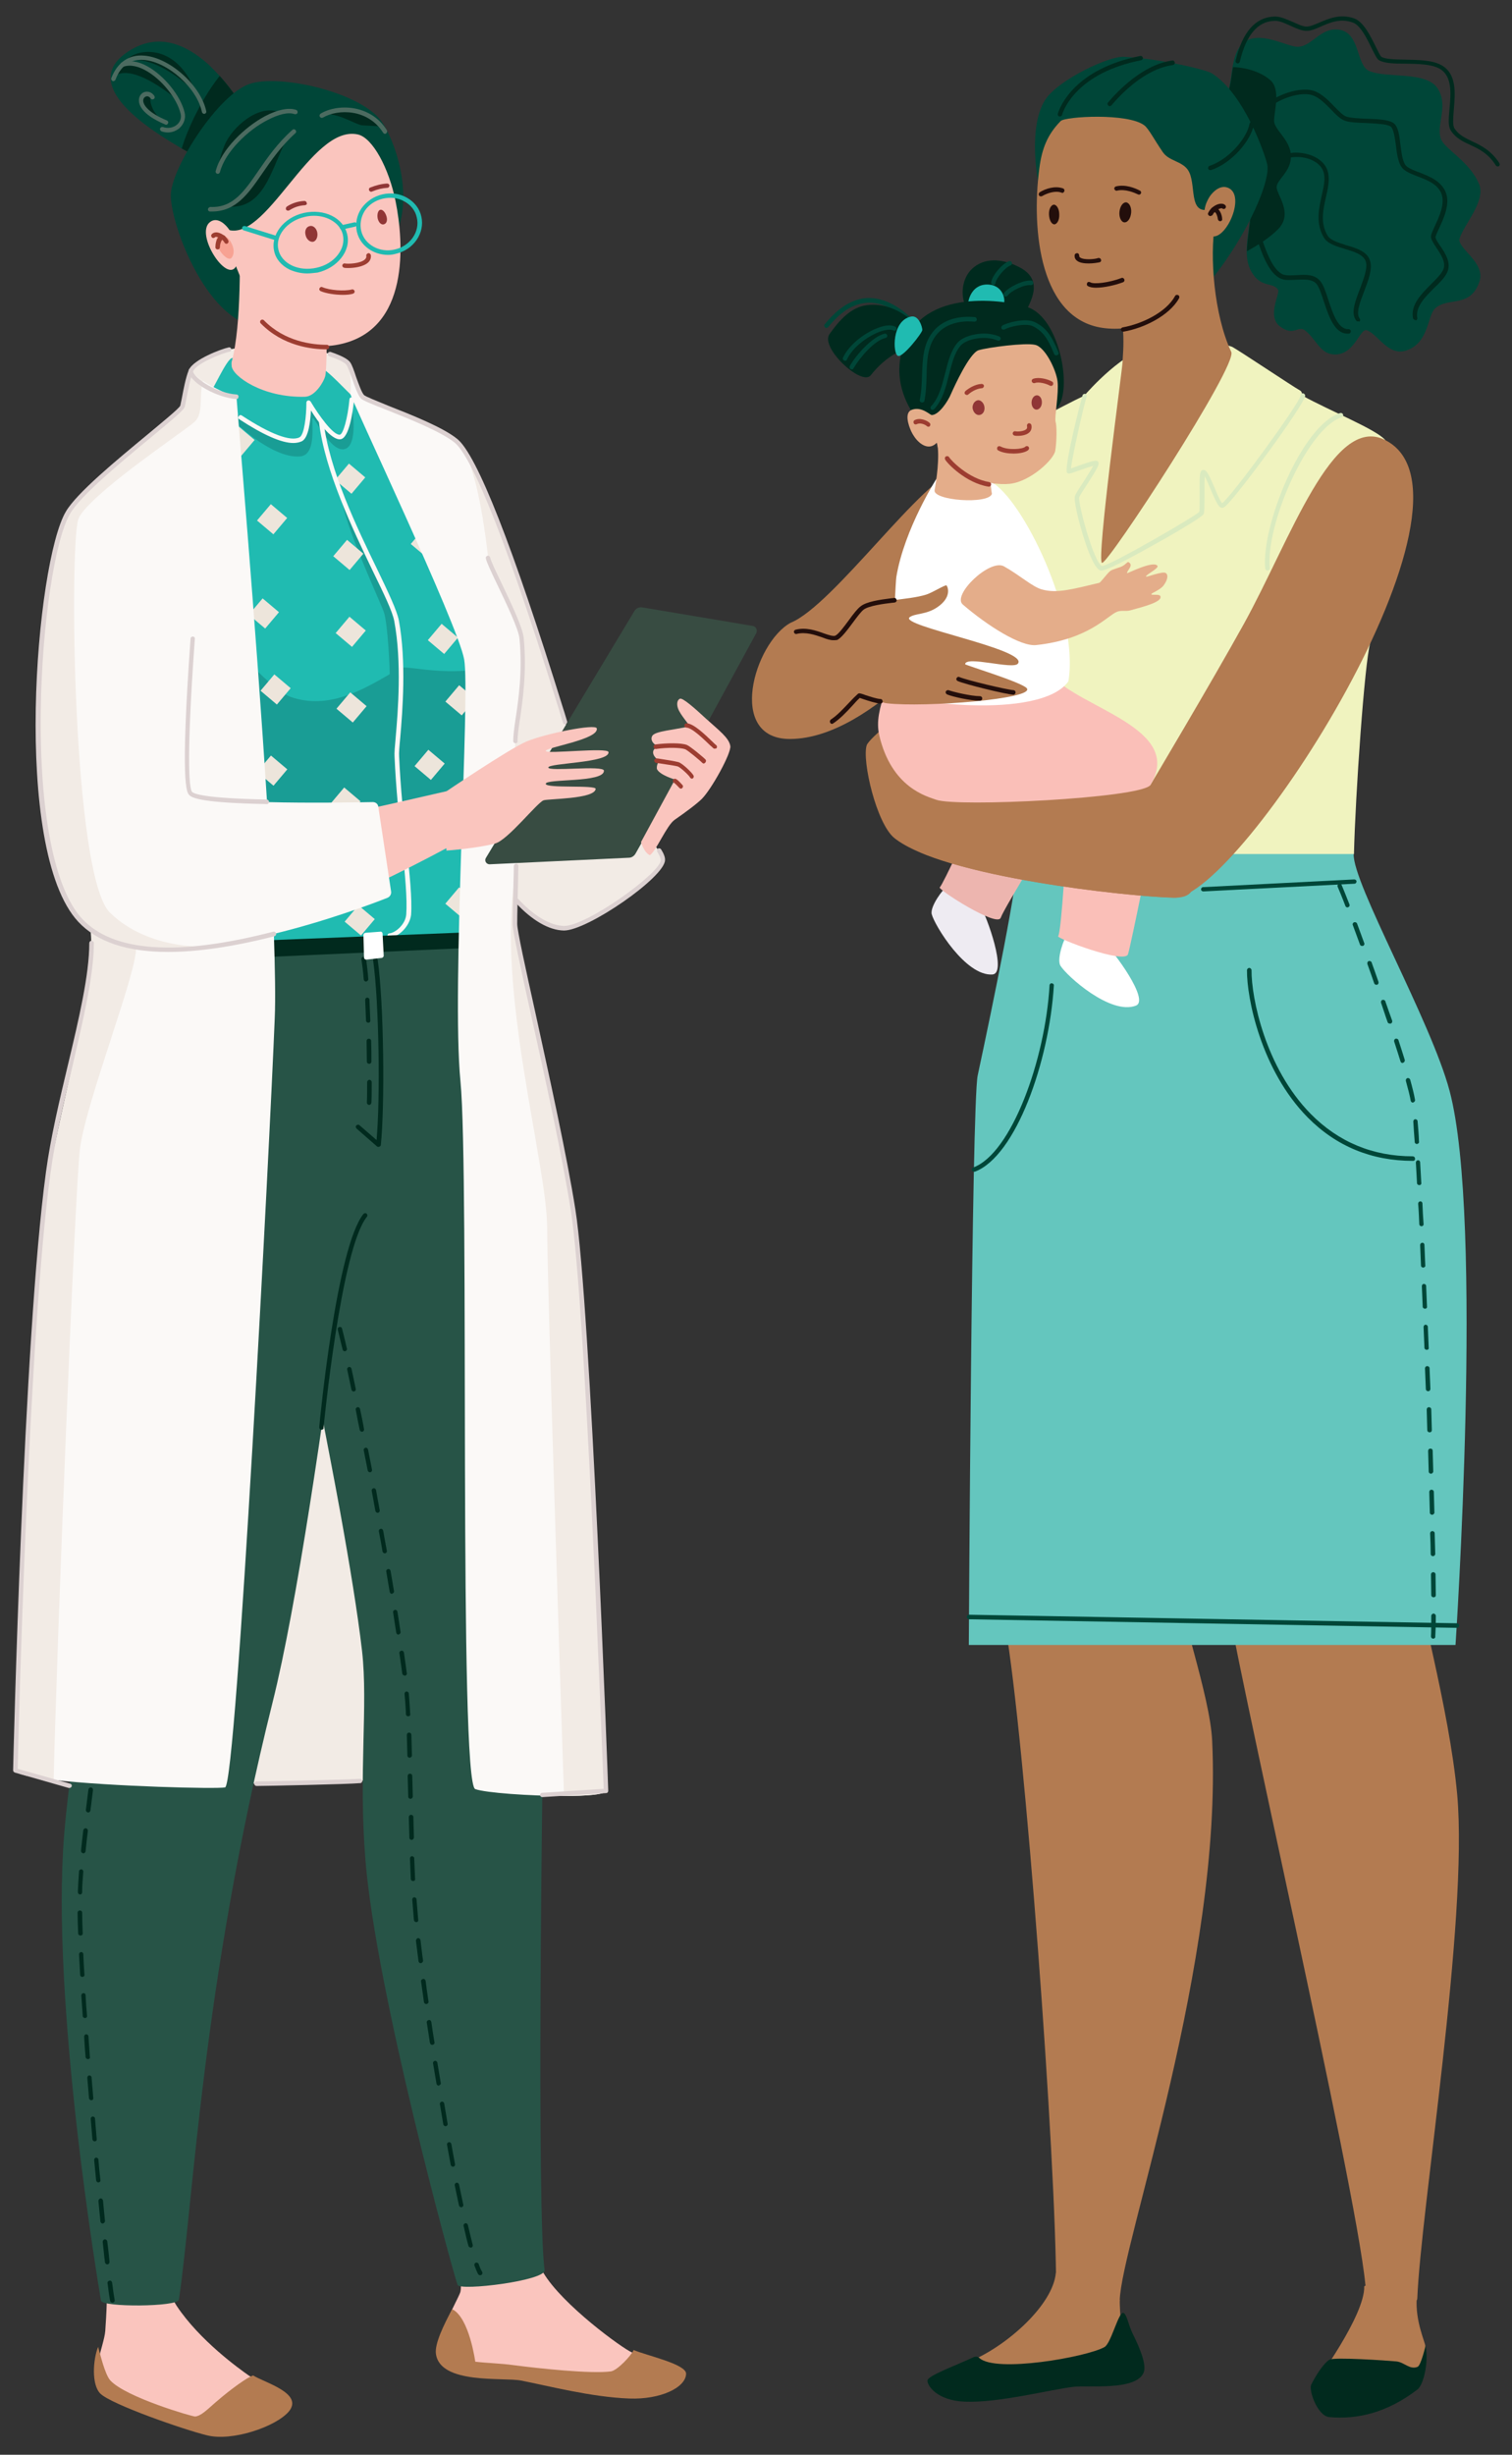 <?xml version="1.0" encoding="UTF-8"?>
<!-- Generator: Adobe Illustrator 27.8.1, SVG Export Plug-In . SVG Version: 6.00 Build 0)  -->
<svg xmlns="http://www.w3.org/2000/svg" xmlns:xlink="http://www.w3.org/1999/xlink" version="1.1" id="Layer_1" x="0px" y="0px" viewBox="0 0 530 860" style="enable-background:new 0 0 530 860;" xml:space="preserve">
<rect x="0" y="0" width="530" height="860" fill="#333333" stroke="none"/>
<style type="text/css">
	.st0{fill:#B37B51;}
	.st1{fill:#012A1E;}
	.st2{fill:#64C6BE;}
	.st3{fill:#004638;}
	.st4{fill:#F0F3BF;}
	.st5{fill:#DAEABF;}
	.st6{fill:#002A1E;}
	.st7{fill:#230E0B;}
	.st8{fill:#EEEBF2;}
	.st9{fill:#EDB5AF;}
	.st10{fill:#FFFFFF;}
	.st11{fill:#FABFB8;}
	.st12{fill:#E4AD8A;}
	.st13{fill:#20BBB1;}
	.st14{fill:#903636;}
	.st15{fill:#9D3D31;}
	.st16{fill:#F2EBE5;}
	.st17{fill:#DCD1D1;}
	.st18{fill:#199D95;}
	.st19{fill:#EDE5DB;}
	.st20{fill:#FBF9F7;}
	.st21{fill:#4C6B60;}
	.st22{fill:#FAC5BE;}
	.st23{fill:#F7A293;}
	.st24{fill:#275447;}
	.st25{fill:#4C68B1;}
	.st26{fill:#384C42;}
</style>
<g>
	<g>
		<g id="arm_52_">
			<path class="st0" d="M277,258.9c29.7-0.2,60.9-43,64.6-45.6c48.4-34.3,21.1-52.9-5.7-48.6c-11.9,1.9-43.7,47.4-58.8,53.5     C264.4,225.2,254.5,259,277,258.9z"></path>
		</g>
		<g>
			<g id="foot_70_">
				<path class="st0" d="M461,834.9c0,0,19.7-0.1,36-0.5c2.4-0.1,3.1-9.7,2.6-12.6c-0.2-1.6-3.5-8.7-3-16.5      c-4.7-4.3-14.5-7.5-18.4-4.3C478.5,811.2,461,834.9,461,834.9z"></path>
				<path class="st1" d="M465.9,846.8c9.7,0.9,20.2-1.4,31-9.7c1.9-1.4,4-9,2.8-15.3c0,0-1.6,6.9-2.8,7.4c-2.8,1.1-4.6-1.6-7.4-1.9      c-3.1-0.3-21.9-1.6-23.5-0.6c-2.1,1.3-4.9,5.7-6.4,8.8C458.7,837.6,461.9,846.4,465.9,846.8z"></path>
			</g>
			<g>
				<g id="foot_69_">
					<path class="st0" d="M332.7,834.7c0,0,43.2-2.4,57.6-3.3c2.1-0.1,5.5,0.1,5.1-2.5c-0.8-5.8-2.8-12.7-2.9-23.1       c-4.3-3.6-21.9-14.5-22.4-9.5c-1,11.1-16.8,25.3-29.7,30.8C335,829.4,332.7,834.7,332.7,834.7z"></path>
				</g>
				<path class="st1" d="M393.7,810.3c1.2,0.1,1.9,4.4,3.3,7.2c3,6,5,11.4,3.8,13.9c-2.9,6.2-19.3,4.2-24.5,4.8      c-8.4,1-26.3,5.7-38.2,5.2c-9.6-0.4-13.1-5.6-13-7.4c0.1-1.7,9.3-5,16.2-8.2c0.7-0.3,1.5-0.2,2,0.3c5.7,5.3,37.5-0.3,43.8-3.8      C389.4,821.2,392,810.1,393.7,810.3z"></path>
			</g>
			<g id="legs_29_">
				<path class="st0" d="M492.8,521.2c-1.1,10.1,2.4,19.7,2.8,25c0.9,12.6,12.4,51.9,15.2,82.6c3.9,44.1-12.8,145.6-14,176.5      c-0.2,3.9-18.1-3.6-18.2-4.9c-3.4-35.6-47-223.5-49.6-246.9c-0.6-5.8-2.1-16.2-3.7-28.6L492.8,521.2z"></path>
				<path class="st0" d="M412.2,512.1c-1.5,13.8-0.4,36.1-0.2,38.7c1,12.6,12.2,43.3,12.9,59.1c3.7,77.3-31.9,176.6-32.4,196      c-0.1,4-22.3,0.3-22.3-3.7c0.1-45-11-193.7-17.8-232.5c-0.5-2.9-2.9-22.2-5.7-49.9L412.2,512.1z"></path>
			</g>
		</g>
		<g id="body_80_">
			<g>
				<path class="st2" d="M356.9,299.2c0.2,8.8-8.9,52.9-14.2,77.6c-2.1,10-3.1,199.5-3.1,199.5h170.6c0,0,10-149-2.1-194.2      c-6.5-24.4-34-72.6-33.6-82.9C475,285.1,356.9,299.2,356.9,299.2z"></path>
				<g>
					<path class="st3" d="M495.3,406.7c-14.5,0-26.9-5.1-36.9-15.2c-16.4-16.6-21.4-41.9-21.3-51.6c0-0.4,0.4-0.8,0.8-0.8       c0,0,0,0,0,0c0.4,0,0.8,0.4,0.8,0.8c-0.1,9.5,4.8,34.2,20.8,50.4c9.7,9.8,21.7,14.8,35.7,14.8c0.4,0,0.8,0.3,0.8,0.8       C496.1,406.3,495.8,406.7,495.3,406.7z"></path>
				</g>
				<g>
					<path class="st3" d="M421.8,312.3c-0.4,0-0.8-0.3-0.8-0.7c0-0.4,0.3-0.8,0.7-0.8l53-2.7c0.4,0,0.8,0.3,0.8,0.7       c0,0.4-0.3,0.8-0.7,0.8L421.8,312.3C421.9,312.3,421.8,312.3,421.8,312.3z"></path>
				</g>
				<g>
					<path class="st3" d="M502.4,574.1C502.4,574.1,502.4,574.1,502.4,574.1c-0.5,0-0.8-0.4-0.8-0.8c0.1-1.5,0.1-3.9,0.1-7.2       c0-0.4,0.4-0.8,0.8-0.8c0.4,0,0.8,0.4,0.8,0.8c0,3.3-0.1,5.7-0.2,7.3C503.2,573.7,502.8,574.1,502.4,574.1z M502.5,559.6       c-0.4,0-0.8-0.3-0.8-0.8c0-2.2-0.1-4.6-0.1-7.2c0-0.4,0.3-0.8,0.8-0.8c0,0,0,0,0,0c0.4,0,0.8,0.3,0.8,0.8c0,2.6,0.1,5,0.1,7.2       C503.3,559.3,503,559.6,502.5,559.6C502.5,559.6,502.5,559.6,502.5,559.6z M502.3,545.2c-0.4,0-0.8-0.3-0.8-0.8       c0-2.3-0.1-4.7-0.2-7.2c0-0.4,0.3-0.8,0.8-0.8c0.4,0,0.8,0.3,0.8,0.8c0.1,2.5,0.1,4.9,0.2,7.2       C503.1,544.8,502.7,545.2,502.3,545.2C502.3,545.2,502.3,545.2,502.3,545.2z M502,530.7c-0.4,0-0.8-0.3-0.8-0.8l-0.2-7.2       c0-0.4,0.3-0.8,0.8-0.8c0.4,0,0.8,0.3,0.8,0.8l0.2,7.2C502.8,530.3,502.4,530.7,502,530.7C502,530.7,502,530.7,502,530.7z        M501.6,516.3c-0.4,0-0.8-0.3-0.8-0.8l-0.2-7.2c0-0.4,0.3-0.8,0.8-0.8c0.5,0,0.8,0.3,0.8,0.8l0.2,7.2       C502.4,515.9,502,516.3,501.6,516.3C501.6,516.3,501.6,516.3,501.6,516.3z M501.1,501.8c-0.4,0-0.8-0.3-0.8-0.8l-0.2-7.2       c0-0.4,0.3-0.8,0.8-0.8c0.4,0,0.8,0.3,0.8,0.8l0.2,7.2C501.9,501.5,501.6,501.8,501.1,501.8       C501.1,501.8,501.1,501.8,501.1,501.8z M500.6,487.4c-0.4,0-0.8-0.3-0.8-0.8l-0.3-7.2c0-0.4,0.3-0.8,0.8-0.8       c0.4,0,0.8,0.3,0.8,0.8l0.3,7.2C501.4,487,501.1,487.4,500.6,487.4C500.7,487.4,500.6,487.4,500.6,487.4z M500.1,472.9       c-0.4,0-0.8-0.3-0.8-0.8l-0.3-7.2c0-0.4,0.3-0.8,0.7-0.8c0.4,0,0.8,0.3,0.8,0.8l0.3,7.2C500.9,472.6,500.6,472.9,500.1,472.9       C500.1,472.9,500.1,472.9,500.1,472.9z M499.5,458.5c-0.4,0-0.8-0.3-0.8-0.7l-0.3-7.2c0-0.4,0.3-0.8,0.7-0.8       c0.4,0,0.8,0.3,0.8,0.7l0.3,7.2C500.3,458.1,500,458.5,499.5,458.5C499.6,458.5,499.6,458.5,499.5,458.5z M498.9,444.1       c-0.4,0-0.8-0.3-0.8-0.7l-0.3-7.2c0-0.4,0.3-0.8,0.7-0.8c0.4-0.1,0.8,0.3,0.8,0.7l0.3,7.2C499.7,443.7,499.4,444,498.9,444.1       C499,444.1,498.9,444.1,498.9,444.1z M498.3,429.6c-0.4,0-0.8-0.3-0.8-0.7c-0.1-2.5-0.2-4.9-0.4-7.2c0-0.4,0.3-0.8,0.7-0.8       c0.4-0.1,0.8,0.3,0.8,0.7c0.1,2.3,0.2,4.7,0.4,7.2C499.1,429.2,498.7,429.6,498.3,429.6C498.3,429.6,498.3,429.6,498.3,429.6z        M497.5,415.2c-0.4,0-0.8-0.3-0.8-0.7c-0.1-2.5-0.3-4.9-0.4-7.2c0-0.4,0.3-0.8,0.7-0.8c0.4-0.1,0.8,0.3,0.8,0.7       c0.1,2.3,0.3,4.7,0.4,7.2C498.3,414.8,498,415.2,497.5,415.2C497.6,415.2,497.5,415.2,497.5,415.2z M496.7,400.8       c-0.4,0-0.8-0.3-0.8-0.7c-0.2-2.7-0.4-5.1-0.5-7.2c0-0.4,0.3-0.8,0.7-0.8c0.4,0,0.8,0.3,0.8,0.7c0.2,2.1,0.4,4.5,0.5,7.2       C497.5,400.4,497.1,400.7,496.7,400.8C496.7,400.8,496.7,400.8,496.7,400.8z M495.3,386.3c-0.4,0-0.7-0.3-0.8-0.6       c-0.3-1.8-0.9-4.1-1.7-7c-0.1-0.4,0.1-0.8,0.5-1c0.4-0.1,0.8,0.1,1,0.5c0.8,2.9,1.4,5.3,1.7,7.1c0.1,0.4-0.2,0.8-0.6,0.9       C495.4,386.3,495.3,386.3,495.3,386.3z M491.6,372.4c-0.3,0-0.6-0.2-0.7-0.6c-0.7-2.2-1.4-4.5-2.2-6.9c-0.1-0.4,0.1-0.9,0.5-1       c0.4-0.1,0.9,0.1,1,0.5c0.8,2.4,1.5,4.7,2.2,6.9c0.1,0.4-0.1,0.8-0.5,1C491.7,372.4,491.6,372.4,491.6,372.4z M487.1,358.6       c-0.3,0-0.6-0.2-0.7-0.5c-0.8-2.2-1.5-4.5-2.3-6.8c-0.1-0.4,0.1-0.9,0.5-1c0.4-0.1,0.9,0.1,1,0.5c0.8,2.3,1.6,4.6,2.4,6.8       c0.1,0.4-0.1,0.9-0.5,1C487.3,358.6,487.2,358.6,487.1,358.6z M482.4,345c-0.3,0-0.6-0.2-0.7-0.5c-0.8-2.3-1.6-4.6-2.4-6.8       c-0.1-0.4,0.1-0.9,0.5-1c0.4-0.1,0.9,0.1,1,0.5c0.8,2.2,1.6,4.5,2.4,6.8c0.1,0.4-0.1,0.9-0.5,1C482.5,345,482.4,345,482.4,345z        M477.4,331.4c-0.3,0-0.6-0.2-0.7-0.5c-0.9-2.4-1.7-4.7-2.5-6.8c-0.2-0.4,0.1-0.9,0.5-1c0.4-0.1,0.9,0.1,1,0.5       c0.8,2.1,1.6,4.4,2.5,6.8c0.2,0.4-0.1,0.9-0.5,1C477.6,331.4,477.5,331.4,477.4,331.4z M472.3,317.9c-0.3,0-0.6-0.2-0.7-0.5       c-1.2-3.2-2.2-5.5-2.7-6.7c-0.2-0.4,0-0.9,0.4-1c0.4-0.2,0.9,0,1,0.4c0.5,1.2,1.5,3.6,2.7,6.7c0.2,0.4,0,0.9-0.4,1       C472.5,317.9,472.4,317.9,472.3,317.9z"></path>
				</g>
				<g>
					<path class="st3" d="M341.4,410.5c-0.3,0-0.6-0.2-0.7-0.5c-0.2-0.4,0.1-0.9,0.5-1c13.4-5,25.2-37.8,26.7-63.8       c0-0.4,0.4-0.8,0.8-0.7c0.4,0,0.8,0.4,0.7,0.8c-1.6,26.5-13.3,59.8-27.7,65.2C341.6,410.5,341.5,410.5,341.4,410.5z"></path>
				</g>
				<g>
					<path class="st3" d="M510.7,570.3C510.7,570.3,510.7,570.3,510.7,570.3l-171-3c-0.4,0-0.8-0.4-0.8-0.8c0-0.4,0.3-0.8,0.8-0.8       l171,3c0.4,0,0.8,0.4,0.8,0.8C511.4,569.9,511.1,570.3,510.7,570.3z"></path>
				</g>
			</g>
			<g>
				<path class="st4" d="M339.2,225.3c1.4,13.3,11.9,18.4,14.1,25.3c2.9,9.2,2.8,33.8,3.7,48.6h117.6c0.5-20.8,3.7-66.7,5.7-74      c10.1-35.9,9.7-65.9,5.2-71.1c-3.2-3.7-19-10-29-15.5c0,0,0-1.4-0.8-1.8c-2.4-1.3-21.2-13.9-23.8-15.3      c-12.2-4.1-18.2,0.6-28.7,0.6c-8.4,0-21.9,15-23.1,16.5c-7.8,3.7-27.8,14.2-31.5,18.7c-4.2,5.1,5,26.5,4.2,33.6      C351.8,200,337.8,212.6,339.2,225.3z"></path>
				<g>
					<path class="st5" d="M386.1,199.9c-0.1,0-0.2,0-0.3,0c-0.9-0.3-1.8-1.4-2.8-3.4c-3.1-6.2-6.9-20.7-6.2-22.7       c0.2-0.7,1.2-2.3,2.8-4.7c1.1-1.8,2.9-4.5,3.6-5.9c-1.1,0.3-3.2,1-4.6,1.5c-3.6,1.3-4,1.4-4.5,1c-1.5-1.1,5.2-27.1,5.4-27.3       c0.2-0.4,0.7-0.5,1-0.4c0.4,0.2,0.5,0.6,0.4,1c-0.7,1.8-5.1,21-5.5,25.1c0.7-0.2,1.8-0.6,2.8-1c5.2-1.8,6.3-2.1,6.8-1.2       c0.4,0.8-0.2,2-4,7.9c-1.2,1.8-2.5,3.8-2.7,4.4c-0.5,2.1,5.2,23.2,8,24.1c2.8-0.1,32.8-17.5,34.1-19c0.1-0.4,0.1-3.6,0.1-5.9       c-0.1-6.8,0.1-8.2,0.8-8.6c0.3-0.2,0.6-0.2,0.9-0.1c0.9,0.3,1.7,1.9,3.5,6.1c0.8,1.9,2,4.8,2.7,5.5       c3.5-2.6,26.9-34.7,27.5-37.7c0-0.4,0.3-0.8,0.8-0.8c0.4,0,0.8,0.4,0.8,0.8c0,2.9-24.3,35.8-28,38.8c-0.4,0.3-0.8,0.6-1.3,0.5       c-1.1-0.2-1.9-2-3.9-6.6c-0.6-1.4-1.4-3.4-2-4.4c-0.1,1.5-0.1,4.4-0.1,6.5c0,4.2,0,6-0.3,6.7c-0.7,1.4-15.6,9.8-17.3,10.7       C390,199,386.9,199.9,386.1,199.9z M427.9,176.5L427.9,176.5L427.9,176.5z"></path>
				</g>
				<g>
					<path class="st5" d="M444.3,199.9c-0.4,0-0.7-0.3-0.8-0.7c-1.5-14.5,12.7-50.3,26.3-54.5c0.4-0.1,0.8,0.1,1,0.5       c0.1,0.4-0.1,0.8-0.5,1c-12,3.7-26.8,37.9-25.2,52.9C445.1,199.5,444.8,199.8,444.3,199.9C444.3,199.9,444.3,199.9,444.3,199.9       z"></path>
				</g>
			</g>
		</g>
		<g>
			<g>
				<path class="st3" d="M518.6,98.6c-3.2,9.5-10.9,5.3-15.5,9.4c-2.8,2.4-2.1,11.9-9.9,14.7c-6.5,2.4-10.1-5.6-14.1-7      c-2.5-0.9-4.4,9.5-12.2,8.4c-4.3-0.6-5.7-5.4-9.4-8.3c-2.5-2-4,2.3-8.9-1.5c-4.6-3.6,0.2-11.5-0.6-12.8      c-1.7-2.6-5.6-0.8-8.7-5.3c-1.8-2.5-2.3-5.4-2.3-8.5c0.1-10.7,6.8-24.4-10-38.4c-6.4-5.4-3.2-8.5,0.9-12.8      c3.3-3.4,3.4-8.7,4.2-13.3c0.6-3.2,1.4-6.1,3.6-8.1c5.7-4.8,15.5,1.4,19.2,1.3c5-0.1,8-6.9,14.4-6c7.6,1,6,12.6,10.7,14.5      c6.7,2.7,20.4-0.2,24.2,6.5c3.5,6.1-0.9,12.5,0.9,17.3c1.4,3.7,10,7.7,13.4,15.9c2.4,5.9-5.7,14.5-6.9,19.1      C510.9,87.1,520.8,92,518.6,98.6z"></path>
				<path class="st6" d="M447.5,65.6c0,2.6,5.9,9.1,0.6,14.6c-3.1,3.2-7.7,6-11,7.8c0.1-10.7,6.8-24.4-10-38.4      c-6.4-5.4-3.2-8.5,0.9-12.8c3.3-3.4,3.4-8.7,4.2-13.3c5.5,0.2,10.3,2.1,13.1,4.6c3.7,3.2,1.3,10.9,1.3,14.2      c0,3.2,5.9,6.8,5.9,12.4C452.6,60.2,447.5,62.9,447.5,65.6z"></path>
				<path class="st3" d="M444.2,57.6c-0.7-3.2-7.9-24.6-19.4-31.9c-2.2-1.4-19.3-5.3-31-5.8c-5.2-0.2-22.2,7.8-27.1,14.6      c-12.2,17.2,5.9,79.3,30.6,81.3C418.8,117.4,446.4,68.2,444.2,57.6z"></path>
				<g>
					<path class="st6" d="M496.1,112.1c-0.4,0-0.7-0.3-0.8-0.6c-0.9-4.7,2.9-8.5,6.3-11.9c1.7-1.7,3.4-3.4,4.2-4.9       c1.3-2.6-0.7-5.5-2.3-7.9c-1.1-1.7-2-3-1.9-4.1c0.1-0.8,0.7-2,1.3-3.4c1.5-3.2,3.8-8,2.3-11.6c-1.4-3.3-5.1-4.7-8.3-5.9       c-1.8-0.7-3.6-1.4-4.8-2.4c-1.9-1.5-2.4-5.1-2.8-8.5c-0.4-2.8-0.8-5.9-1.9-6.6c-1.4-0.9-5.2-1-8.6-1.2c-3.1-0.1-6-0.2-7.6-0.9       c-1.5-0.6-2.9-2-4.5-3.7c-2.3-2.3-4.8-5-7.8-5.4c-5.2-0.8-13.7,2.9-16.3,7c-0.2,0.4-0.7,0.5-1.1,0.2c-0.4-0.2-0.5-0.7-0.2-1.1       c2.9-4.6,12-8.5,17.8-7.7c3.5,0.5,6.3,3.4,8.7,5.9c1.5,1.5,2.8,2.9,4,3.4c1.4,0.5,4.3,0.7,7.1,0.8c3.9,0.1,7.6,0.3,9.4,1.4       c1.8,1.1,2.2,4.3,2.6,7.8c0.4,3,0.8,6.4,2.2,7.5c1,0.8,2.7,1.5,4.4,2.1c3.5,1.4,7.5,2.9,9.2,6.8c1.8,4.2-0.7,9.4-2.3,12.9       c-0.6,1.2-1.1,2.4-1.2,2.9c-0.1,0.6,0.8,1.9,1.6,3.1c1.8,2.6,4.1,6.1,2.4,9.5c-0.9,1.8-2.6,3.5-4.5,5.3       c-3.2,3.2-6.6,6.6-5.9,10.5c0.1,0.4-0.2,0.8-0.6,0.9C496.2,112.1,496.2,112.1,496.1,112.1z"></path>
				</g>
				<g>
					<path class="st6" d="M472.4,116.9c-4.6,0-6.6-6-8.4-11.4c-0.8-2.5-1.6-4.9-2.5-6c-1.5-1.8-4.3-1.6-7-1.5       c-2.1,0.1-4.1,0.3-5.6-0.4c-3.5-1.6-6.3-6.7-9.2-17.2c-0.1-0.4,0.1-0.8,0.5-1c0.4-0.1,0.8,0.1,1,0.5c2.8,9.8,5.4,14.8,8.4,16.2       c1.2,0.5,3,0.4,4.9,0.3c3-0.2,6.3-0.4,8.3,2.1c1.1,1.3,1.9,3.7,2.8,6.5c1.6,4.9,3.5,10.5,7.1,10.3c0.4,0,0.8,0.3,0.8,0.8       c0,0.4-0.3,0.8-0.8,0.8C472.5,116.9,472.5,116.9,472.4,116.9z"></path>
				</g>
				<g>
					<path class="st6" d="M476,112.6c-0.2,0-0.5-0.1-0.6-0.3c-2-2.5-0.4-6.7,1.3-11.1c1.3-3.5,2.7-7.1,2.1-9.4       c-0.7-2.6-4.1-3.6-7.4-4.6c-3-0.9-6-1.8-7.3-3.9c-3-5-1.8-10.2-0.8-14.8c0.9-3.8,1.6-7.1,0-9.6c-1.4-2.2-4.6-3.8-8.3-3.9       c-3.5-0.1-6.5,1-8,3.1c-0.3,0.3-0.7,0.4-1.1,0.2c-0.3-0.3-0.4-0.7-0.2-1.1c1.9-2.5,5.4-3.9,9.3-3.7c4.2,0.2,7.9,2,9.6,4.7       c1.9,3.1,1.1,6.9,0.2,10.8c-1,4.5-2.1,9.2,0.6,13.6c1,1.6,3.7,2.4,6.5,3.3c3.7,1.1,7.5,2.2,8.4,5.7c0.8,2.8-0.7,6.7-2.1,10.4       c-1.5,3.9-3,7.8-1.6,9.6c0.3,0.3,0.2,0.8-0.1,1.1C476.3,112.5,476.1,112.6,476,112.6z"></path>
				</g>
				<g>
					<path class="st6" d="M525,58.3c-0.3,0-0.5-0.1-0.7-0.4c-2.6-4.1-5.8-5.7-8.9-7.1c-2.6-1.2-5.1-2.4-6.8-5       c-1.1-1.6-0.8-4.4-0.5-7.7c0.5-5.4,1-11.6-3.6-14.1c-2.9-1.6-7.7-1.6-11.9-1.7c-3.9,0-7.3-0.1-9.2-1.2c-0.7-0.4-1.3-1.6-2.5-4       c-1.6-3.3-4-8.3-6.7-9.2c-4.3-1.6-8,0-11.2,1.4c-1.8,0.8-3.4,1.5-4.9,1.5c-1.6,0.1-3.6-0.8-5.6-1.7c-2-0.9-4-1.9-5.8-1.8       c-5.9,0.2-9.9,5-12.1,14.3c-0.1,0.4-0.5,0.7-0.9,0.6c-0.4-0.1-0.7-0.5-0.6-0.9c2.4-10.1,7-15.3,13.6-15.5       c2.1-0.1,4.3,1,6.5,1.9c1.8,0.8,3.6,1.7,4.9,1.6c1.2,0,2.7-0.7,4.4-1.4c3.3-1.4,7.4-3.2,12.3-1.4c3.2,1.2,5.7,6.3,7.5,10       c0.7,1.4,1.5,3.1,1.9,3.4c1.5,0.9,4.8,0.9,8.4,1c4.4,0.1,9.3,0.1,12.6,1.9c5.5,3,4.9,9.9,4.4,15.6c-0.2,2.9-0.5,5.6,0.3,6.7       c1.5,2.2,3.6,3.2,6.1,4.4c3.2,1.5,6.7,3.2,9.6,7.7c0.2,0.4,0.1,0.8-0.3,1.1C525.3,58.3,525.2,58.3,525,58.3z"></path>
				</g>
				<g>
					<g>
						<path class="st6" d="M371.5,40.8c-0.1,0-0.2,0-0.2,0c-0.4-0.1-0.6-0.6-0.5-1c0.8-2.6,6.1-15.7,28.9-20.2        c0.4-0.1,0.8,0.2,0.9,0.6c0.1,0.4-0.2,0.8-0.6,0.9c-21.9,4.3-27,16.7-27.7,19.1C372.2,40.6,371.9,40.8,371.5,40.8z"></path>
					</g>
					<g>
						<path class="st6" d="M389,37.2c-0.2,0-0.4-0.1-0.5-0.2c-0.3-0.3-0.4-0.8-0.1-1.1c3.3-3.9,12.2-13.3,22.5-14.7        c0.4-0.1,0.8,0.2,0.9,0.7c0.1,0.4-0.2,0.8-0.7,0.9c-9.8,1.3-18.3,10.3-21.5,14.1C389.4,37.1,389.2,37.2,389,37.2z"></path>
					</g>
					<g>
						<path class="st6" d="M424.2,59.6c-0.3,0-0.6-0.2-0.7-0.5c-0.1-0.4,0.1-0.9,0.5-1c6.9-2.3,13.2-9.9,14-14.8        c0.1-0.4,0.5-0.7,0.9-0.6c0.4,0.1,0.7,0.5,0.6,0.9c-0.9,5.5-7.6,13.5-15,16C424.3,59.6,424.3,59.6,424.2,59.6z"></path>
					</g>
				</g>
			</g>
			<path class="st0" d="M386.3,197.2c-2.1-0.5,7.2-68.6,7.2-70.4c0-2.7,2.1-17-4.9-28.3c0,0,38.9-30,37.3-20     c-1.9,11.2-0.4,31.8,5.7,44.8C433.9,128,388.4,197.7,386.3,197.2z"></path>
			<g>
				<path class="st0" d="M387.5,115c-23.1-2.4-26-34.5-23.2-55.9c0.9-7.1,2.9-12,7.5-16.7c1.5-1.6,23.5-2.9,29.3,1.5      c1.5,1.1,3.6,5.2,6.5,9.4c2.1,3.1,6.5,3.1,8.7,6.1c3.4,4.7-0.2,16.1,8,13.9C423,92.4,411.6,117.5,387.5,115z"></path>
				<g>
					<path class="st0" d="M422.8,81.3c5,7,14.4-11.8,8.1-15.3c-3.1-1.7-5.9,1.4-6.9,2.9C422.4,71.5,421.3,74.4,422.8,81.3z"></path>
					<g>
						<path class="st7" d="M424.2,75.7c-0.1,0-0.2,0-0.3-0.1c-0.4-0.2-0.6-0.6-0.4-1c0.8-1.8,2.7-3,4.1-3.2c0.8-0.1,1.4,0,1.9,0.5        c0.3,0.3,0.3,0.8,0,1.1c-0.3,0.3-0.8,0.3-1.1,0c0,0-0.2-0.1-0.5,0c-0.9,0.2-2.3,1.1-2.9,2.4C424.7,75.5,424.5,75.7,424.2,75.7        z"></path>
					</g>
					<g>
						<path class="st7" d="M427.7,77.5c-0.4,0-0.7-0.3-0.8-0.7c-0.1-0.9-0.5-2.2-1.1-2.5c-0.1-0.1-0.2-0.1-0.3-0.1        c-0.4,0.1-0.8-0.1-1-0.5c-0.1-0.4,0.1-0.8,0.5-1c0.6-0.2,1.2-0.1,1.7,0.3c1.1,0.8,1.7,2.6,1.7,3.7        C428.5,77.1,428.2,77.5,427.7,77.5C427.7,77.5,427.7,77.5,427.7,77.5z"></path>
					</g>
				</g>
				<g>
					<g>
						<path class="st7" d="M396.5,74.6c-0.2,1.9-1.2,3.4-2.4,3.3c-1.1-0.1-1.9-1.8-1.7-3.7c0.2-1.9,1.2-3.4,2.4-3.3        C395.9,71.1,396.7,72.7,396.5,74.6z"></path>
					</g>
					<g>
						<path class="st7" d="M371.3,75.1c0.1,1.9-0.7,3.4-1.7,3.5c-1,0-1.8-1.5-1.9-3.4c-0.1-1.9,0.7-3.4,1.7-3.5        C370.4,71.7,371.3,73.2,371.3,75.1z"></path>
					</g>
					<g>
						<path class="st7" d="M391,66.7c-0.2-0.1-0.3-0.3-0.4-0.5c-0.1-0.4,0.2-0.8,0.6-0.9c3.3-0.8,6.7,0.6,8.4,1.5        c0.4,0.2,0.5,0.7,0.3,1c-0.2,0.4-0.7,0.5-1,0.3c-1.3-0.6-4.5-2-7.4-1.3C391.4,66.9,391.2,66.8,391,66.7z"></path>
					</g>
					<g>
						<path class="st7" d="M372.7,67.5c-0.2,0.1-0.4,0.1-0.6,0c-2.1-0.8-4.9,0.1-6.8,1.2c-0.4,0.2-0.8,0.1-1.1-0.2        c-0.2-0.4-0.1-0.8,0.2-1.1c2-1.3,5.4-2.4,8.2-1.4c0.4,0.1,0.6,0.6,0.5,1C372.9,67.3,372.8,67.4,372.7,67.5z"></path>
					</g>
					<g>
						<path class="st7" d="M381.6,92.3c-1.5,0-3.1-0.2-4-0.9c-0.7-0.5-1-1.2-0.9-2c0-0.4,0.4-0.7,0.9-0.7c0.4,0,0.7,0.4,0.7,0.9        c0,0.3,0.1,0.5,0.3,0.6c1.3,1,5.4,0.6,6.3,0.2c0.4-0.1,0.9,0.1,1,0.5c0.2,0.4,0,0.9-0.5,1C384.9,92,383.3,92.3,381.6,92.3z"></path>
					</g>
					<g>
						<path class="st7" d="M384.2,100.8c-1.2,0-2.3-0.2-2.9-0.6c-0.4-0.2-0.4-0.7-0.2-1.1c0.2-0.4,0.7-0.4,1.1-0.2        c1.2,0.8,6.7,0.1,10.9-1.5c0.4-0.2,0.9,0.1,1,0.5c0.2,0.4-0.1,0.9-0.5,1C391,99.9,387,100.8,384.2,100.8z"></path>
					</g>
					<g>
						<path class="st7" d="M393.7,116.2c-0.4,0-0.7-0.3-0.8-0.6c-0.1-0.4,0.2-0.8,0.6-0.9c6.8-1.2,15.3-5.3,18.4-11        c0.2-0.4,0.7-0.5,1.1-0.3c0.4,0.2,0.5,0.7,0.3,1.1c-3.4,6.1-12.4,10.5-19.5,11.7C393.8,116.2,393.7,116.2,393.7,116.2z"></path>
					</g>
				</g>
			</g>
		</g>
		<g>
			<g>
				<g>
					<g>
						<path class="st8" d="M326.6,320.3c1,3.9,11.9,21.8,21.3,21.1c5.2-0.4-1.9-20.2-4.4-24.3c-1.1-1.9-8.6-7.8-11.6-6.4        C330.7,311.2,325.9,317.6,326.6,320.3z"></path>
					</g>
					<path class="st9" d="M371,287.4c0,0-19,30.6-20.2,34.1c-1.2,3.6-22.1-9.9-21.4-10.6c1.2-1.1,11.3-23.2,11.3-23.2L371,287.4z"></path>
				</g>
				<g>
					<g>
						<path class="st10" d="M371.7,338.3c2.1,3.5,17.6,17.5,26.5,14c4.8-1.9-7.6-18.8-11.2-22.1c-1.6-1.5-10.5-5-12.9-2.8        C373.1,328.4,370.3,335.9,371.7,338.3z"></path>
					</g>
					<path class="st11" d="M404,293.2c0,0-7.5,37.6-8.6,41.1c-1.2,3.6-25.2-5.6-24.5-6.3c1.2-1.1,3-34.4,3-34.4L404,293.2z"></path>
				</g>
			</g>
			<path class="st0" d="M380.9,265c-17.2-7.4-40.6-16.2-55.7-17.5c-7.4-0.6-20.8,11.5-21.4,13.6c-1.7,5.4,3.4,27.4,9.7,32.5     c17.1,13.7,82.7,20.6,98,20.9C434.4,314.9,393.8,270.5,380.9,265z"></path>
			<path class="st0" d="M485.4,154.1c-18.3-9-33,34.8-49.4,64.5c-11.3,20.4-32.8,56.5-32.8,56.5s-41.7-11.3-70.2-16     c-14.2-2.3-14,38-10.3,39.6c24.5,10.3,75.5,15.5,88.8,15.8C434.4,314.9,525.2,173.7,485.4,154.1z"></path>
			<g>
				<path class="st11" d="M368.6,236.6c10,11.6,46.8,18.5,34.6,38.5c-4,4.6-67.9,7.7-75,5.1c-3.3-1.2-15.7-4.2-20-22.6      c-1.1-4.9,0.1-9.5,2.2-15.8L368.6,236.6z"></path>
				<path class="st10" d="M310.3,241.8c0.5-2.4,1.8-5.7,2-8.4c1.2-17.3,1.6-29.2,1.9-31.3c2.8-16.9,14.2-34.6,14.2-34.6l19,1.3      c10.9,5.8,31,46.3,27.1,69.9C364.7,252.6,315,246.1,310.3,241.8z"></path>
				<path class="st12" d="M347.1,158.5c-0.6,5.1,0.3,13.2,0.6,14.5c-1.1,3.8-20.8,2.4-20.1-1.3c0.5-2.8,2-11.6,0.8-17.2      C327.1,148.8,347.1,158.5,347.1,158.5z"></path>
				<g>
					<path class="st6" d="M358.6,111.5c1.2-4,8.6-12.8-1.3-17.9c-5-2.6-11.3-3.7-15.9,0c-6.6,5.2-4,17.1,0.8,15.6       C349.8,106.7,358.6,111.5,358.6,111.5z"></path>
					<path class="st13" d="M346.6,99.7c5.3,0.4,5.8,5.8,5.3,6.5c-0.5,0.7-10.9,4.1-12.2,2.7C338.5,107.4,339.7,99.2,346.6,99.7z"></path>
				</g>
				<g>
					<path class="st6" d="M361.4,108.1c10.4,5.1,14.3,28.3,9.4,34.5c-4.8,6.2-43.1,10.7-45,9c-7.8-7-14.7-20.1-7.6-33.8       C327.3,100,356.9,105.9,361.4,108.1z"></path>
					<path class="st12" d="M362.8,120.8c3.5,0.7,7.4,8.7,7.9,12.8c0.5,4.2-1.1,12.5-0.7,14.1c0.5,1.6,0.4,7-0.1,10.2       c-0.5,3.1-8.7,10.8-15.9,11.6s-24-2.9-25.6-14.4c-0.8,0.8-1.6,1.2-2.3,1.3c-2.6,0.4-5.3-2.3-6.7-5.3c-0.9-2-2.6-6.7,0.4-7.6       c3.4-1.1,6.2,1.9,6.8,1.9c2.5,0,5.7-4.8,6.8-7.5c1.2-2.7,6.4-14.1,9.6-15.2C346.3,121.7,359.4,120,362.8,120.8z"></path>
					<g>
						<g>
							<path class="st14" d="M340.9,142.8c0.1,1.4,1.1,2.6,2.2,2.6c1.2,0,2.1-1.1,2-2.6c-0.1-1.4-1.1-2.6-2.2-2.6         C341.8,140.3,340.9,141.4,340.9,142.8z"></path>
						</g>
						<g>
							<path class="st14" d="M361.6,140.8c-0.1,1.4,0.6,2.6,1.6,2.7c1,0.1,1.9-0.9,2-2.3c0.1-1.4-0.6-2.6-1.6-2.7         C362.6,138.4,361.7,139.4,361.6,140.8z"></path>
						</g>
						<g>
							<path class="st15" d="M344.5,135.9c-0.1,0.1-0.2,0.1-0.3,0.1c-1.4,0.1-3.2,0.8-4.8,2.2c-0.3,0.3-0.8,0.2-1.1-0.1         c-0.3-0.3-0.2-0.8,0.1-1.1c1.1-0.9,3.3-2.4,5.7-2.5c0.4,0,0.8,0.3,0.8,0.7C344.9,135.4,344.8,135.7,344.5,135.9z"></path>
						</g>
						<g>
							<path class="st15" d="M361.9,134c-0.1-0.1-0.2-0.2-0.2-0.3c-0.2-0.4,0.1-0.9,0.5-1c1.9-0.7,5.1,0.1,6.6,1         c0.4,0.2,0.5,0.7,0.3,1.1c-0.2,0.4-0.7,0.5-1.1,0.3c-1.4-0.8-4-1.4-5.3-0.9C362.4,134.3,362.1,134.2,361.9,134z"></path>
						</g>
						<g>
							<path class="st15" d="M346.6,170.5c0,0-0.1,0-0.1,0c-8-1.3-14.5-8.2-15.2-9.5c-0.2-0.4-0.1-0.9,0.3-1.1         c0.4-0.2,0.9-0.1,1.1,0.3c0.6,1,6.7,7.5,14.1,8.7c0.4,0.1,0.7,0.5,0.6,0.9C347.3,170.3,347,170.5,346.6,170.5z"></path>
						</g>
						<g>
							<path class="st15" d="M355.3,158.9c-1.9,0-4-0.3-5.4-1.1c-0.4-0.2-0.5-0.7-0.3-1.1c0.2-0.4,0.7-0.5,1.1-0.3         c2.5,1.4,7.8,1,8.7,0.1c0.3-0.3,0.8-0.3,1.1,0c0.3,0.3,0.3,0.8,0,1.1C359.7,158.4,357.6,158.9,355.3,158.9z"></path>
						</g>
						<g>
							<path class="st15" d="M356.8,152.7c-0.5,0-0.9,0-1.2-0.1c-0.4-0.1-0.7-0.5-0.6-0.9c0.1-0.4,0.5-0.7,0.9-0.6         c0.9,0.2,3.2,0,3.9-0.8c0.2-0.2,0.3-0.4,0.2-1c-0.1-0.4,0.1-0.8,0.5-1c0.4-0.1,0.8,0.1,1,0.5c0.3,1.2-0.1,2-0.5,2.5         C360,152.4,358.2,152.7,356.8,152.7z"></path>
						</g>
						<g>
							<path class="st15" d="M325.4,149.5c-0.2,0-0.4-0.1-0.5-0.2c-0.6-0.6-2.4-1.3-3.5-0.7c-0.4,0.2-0.9,0.1-1.1-0.3         c-0.2-0.4-0.1-0.9,0.3-1.1c1.8-1,4.4,0.1,5.3,1c0.3,0.3,0.3,0.8,0,1.1C325.8,149.5,325.6,149.5,325.4,149.5z"></path>
						</g>
					</g>
				</g>
				<path class="st12" d="M337.5,211.8c8.6,7.4,20.3,14.8,25.7,14.2c18.6-2,25-10.4,28.4-11.7c1.7-0.6,3.1,0,4.7-0.5      c3.9-1.1,11.5-2.9,10.4-5c-0.4-0.8-3.4-0.1-3.1-0.7c0.2-0.4,3-1.4,4.2-2.9c1.3-1.7,1.9-3.6,0.9-4.4c-1-0.9-7,1.6-7,1.2      c-0.1-0.7,4.7-2.9,4-3.8c-1.5-1.9-10.6,2.8-10.6,2.6c-0.3-0.8,2.6-2.8,0.4-3.9c-0.3-0.1-0.9,0.8-2,1.4c-1,0.6-3.6,1.1-4.4,1.8      c-1.1,0.9-3.3,4-3.8,4.1c-9.3,2.2-14.8,3.8-20.1,2.3c-3.3-0.9-7.6-4.9-13.3-8.1C346.9,195.7,333.6,208.5,337.5,211.8z"></path>
				<g>
					<g>
						<path class="st3" d="M321.9,116.7c-0.3,0-0.6-0.2-0.7-0.4c-1.8-3.6-10.5-12.1-19.5-9.9c-5.1,1.2-8.8,5-11.4,8.2        c-0.3,0.3-0.8,0.4-1.1,0.1c-0.3-0.3-0.4-0.8-0.1-1.1c2.8-3.4,6.7-7.4,12.2-8.8c9.8-2.4,19.3,6.8,21.2,10.7        c0.2,0.4,0,0.9-0.3,1C322.1,116.7,322,116.7,321.9,116.7z"></path>
					</g>
					<path class="st6" d="M324.9,119.3c-1.3-4-9.9-13.8-21-12.4c-5.6,0.7-9.7,5.3-13.1,10.1c-3.5,4.8,11.3,18.4,14.4,14.5       c4.9-6.3,13.1-11.8,19-8.8L324.9,119.3z"></path>
					<path class="st13" d="M319.4,110.9c2.7-0.5,3.9,3.7,3.9,4.7s-6.7,9.6-8.5,9.1C312.9,124.1,312.5,112.2,319.4,110.9z"></path>
				</g>
				<g>
					<g>
						<path class="st3" d="M296.2,126.4c-0.1,0-0.2,0-0.3-0.1c-0.4-0.2-0.6-0.6-0.4-1c2.3-4.9,8.1-9,12.7-10.6        c1.7-0.6,4.1-1.1,5.7-0.2c0.4,0.2,0.5,0.7,0.3,1c-0.2,0.4-0.7,0.5-1,0.3c-0.9-0.5-2.6-0.3-4.5,0.3c-4.1,1.4-9.7,5.3-11.8,9.8        C296.8,126.3,296.5,126.4,296.2,126.4z"></path>
					</g>
					<g>
						<path class="st3" d="M298.6,129.4c-0.1,0-0.3,0-0.4-0.1c-0.4-0.2-0.5-0.7-0.3-1.1c2.3-4,7.9-10.3,12.2-11.3        c0.4-0.1,0.8,0.2,0.9,0.6c0.1,0.4-0.2,0.8-0.6,0.9c-3.8,0.8-8.9,6.7-11.2,10.6C299.1,129.3,298.9,129.4,298.6,129.4z"></path>
					</g>
					<g>
						<path class="st3" d="M348.2,99.9c0,0-0.1,0-0.1,0c-0.4-0.1-0.7-0.5-0.7-0.9c0.4-2.5,3.8-6.6,6.3-7.5c0.4-0.1,0.9,0.1,1,0.5        c0.1,0.4-0.1,0.9-0.5,1c-1.9,0.7-5,4.4-5.3,6.3C348.9,99.6,348.5,99.9,348.2,99.9z"></path>
					</g>
					<g>
						<path class="st3" d="M352.5,103.9c-0.2,0-0.3,0-0.4-0.1c-0.4-0.2-0.4-0.7-0.2-1.1c1.4-2,6.8-4.7,9.6-4.4        c0.4,0,0.7,0.4,0.7,0.9c0,0.4-0.4,0.7-0.9,0.7c-2.3-0.3-7.1,2.1-8.1,3.7C353,103.8,352.7,103.9,352.5,103.9z"></path>
					</g>
					<g>
						<path class="st3" d="M326.9,143.6c-0.2,0-0.4-0.1-0.5-0.2c-0.3-0.3-0.3-0.8,0-1.1c2.8-3,3.8-7.3,4.9-11.5c1-4.1,2-8,4.4-10.8        c2.4-2.7,9.5-4.3,14.6-2.1c0.4,0.2,0.6,0.6,0.4,1c-0.2,0.4-0.6,0.6-1,0.4c-4.4-1.9-10.8-0.6-12.9,1.7        c-2.2,2.5-3.1,6.2-4.1,10.1c-1.1,4.4-2.2,8.9-5.2,12.2C327.3,143.5,327.1,143.6,326.9,143.6z"></path>
					</g>
					<g>
						<path class="st3" d="M370.2,124.5c-0.3,0-0.6-0.2-0.7-0.5c-2.3-5.7-4.1-8-7.4-9.7c-2.7-1.3-8.7,0.3-9.9,1.1        c-0.4,0.2-0.8,0.1-1.1-0.2c-0.2-0.4-0.1-0.8,0.2-1.1c1.5-1,8.2-2.9,11.5-1.2c3.7,1.8,5.7,4.4,8.2,10.5c0.2,0.4,0,0.9-0.4,1        C370.4,124.5,370.3,124.5,370.2,124.5z"></path>
					</g>
					<g>
						<path class="st3" d="M323.2,141c-0.1,0-0.1,0-0.2,0c-0.4-0.1-0.7-0.5-0.6-0.9c0.6-2.7,0.7-5.7,0.8-8.6        c0.2-5.3,0.3-10.8,3.7-15.1c4.4-5.7,11.8-5.6,14.8-5.3c0.4,0,0.7,0.4,0.7,0.9c0,0.4-0.4,0.7-0.9,0.7        c-2.7-0.3-9.5-0.3-13.4,4.8c-3,3.9-3.2,8.9-3.3,14.2c-0.1,3-0.2,6-0.8,8.9C323.9,140.8,323.6,141,323.2,141z"></path>
					</g>
				</g>
			</g>
		</g>
		<g>
			<path class="st0" d="M293,223.4c1.5-1.3,4.8-8,9-10.4c5.1-3,16-2.6,22.7-4.7c2-0.6,6.8-3.6,7.1-3.2c0.7,1,1.5,4.4-3.2,7.6     c-3.9,2.7-7.7,2.1-9.7,3.5c-4.3,3,41.9,11.3,37.9,16.3c-1.7,2.2-18.3-2.9-18.5,0.2c0,0.3,19.8,6.3,21.6,8.4     c3.2,3.8-35.9,6.8-49,5.3c-3.8-0.4-11.5-5.7-12.8-6.1C295.7,239.6,292.2,224,293,223.4z"></path>
			<g>
				<path class="st7" d="M292.1,224.3c-1.1,0-2.4-0.4-3.9-1c-2.6-0.9-5.8-2-9-1.2c-0.4,0.1-0.8-0.2-0.9-0.6      c-0.1-0.4,0.2-0.8,0.6-0.9c3.7-0.9,7.1,0.3,9.9,1.3c1.7,0.6,3.3,1.1,4,0.8c1.1-0.5,3.1-3.2,4.8-5.5c1.5-2.1,3-4,4.1-4.8      c2-1.6,6.6-2.3,10.7-2.8l1-0.1c0.4-0.1,0.8,0.2,0.9,0.7c0.1,0.4-0.2,0.8-0.7,0.9l-1,0.1c-2.6,0.3-8.1,1-9.9,2.4      c-0.9,0.7-2.4,2.7-3.8,4.6c-2,2.7-3.9,5.2-5.4,6C293,224.3,292.5,224.3,292.1,224.3z"></path>
			</g>
			<g>
				<path class="st7" d="M355.2,243.4C355.2,243.4,355.1,243.4,355.2,243.4c-2.8-0.2-16.7-3.6-19.5-4.8c-0.4-0.2-0.6-0.6-0.4-1      c0.2-0.4,0.6-0.6,1-0.4c2.6,1.1,16.4,4.4,19,4.6c0.4,0,0.7,0.4,0.7,0.8C355.9,243.1,355.6,243.4,355.2,243.4z"></path>
			</g>
			<g>
				<path class="st7" d="M343.5,245.5c-3.3,0-9.6-1.4-11.5-2.2c-0.4-0.2-0.6-0.6-0.5-1c0.2-0.4,0.6-0.6,1-0.5      c1.6,0.6,7.9,2.1,11,2.1c0,0,0,0,0,0l0,0c0.4,0,0.8,0.3,0.8,0.8C344.3,245.2,343.9,245.5,343.5,245.5      C343.5,245.5,343.5,245.5,343.5,245.5z"></path>
			</g>
			<g>
				<path class="st7" d="M291.7,253.6c-0.3,0-0.5-0.1-0.7-0.4c-0.2-0.4-0.1-0.8,0.2-1.1c2.2-1.4,4.4-3.8,6.4-5.9      c1.1-1.2,2.2-2.3,3.1-3.1c0.2-0.2,0.5-0.2,0.7-0.2c0.5,0.1,1.1,0.3,1.9,0.6c1.6,0.5,3.8,1.3,5.4,1.4c0.4,0,0.7,0.4,0.7,0.9      c0,0.4-0.4,0.7-0.9,0.7c-1.7-0.2-3.9-0.9-5.7-1.5c-0.5-0.2-1-0.3-1.4-0.5c-0.8,0.7-1.7,1.7-2.6,2.7c-2,2.2-4.4,4.7-6.7,6.2      C292,253.5,291.8,253.6,291.7,253.6z"></path>
			</g>
		</g>
	</g>
	<g>
		<g>
			<path class="st16" d="M85.8,121.6c-12.4,1.4-18.1,5.6-18.9,8.3c-0.8,2.7,9.5,37.8,9.5,37.8s49.2-4.5,49.5-7.7     c0.3-3.2-2.1-29.5-3.7-32.5C120.4,124.5,104.4,119.5,85.8,121.6z"></path>
			<path class="st16" d="M75.3,623.6c11.5,2.8,57.9,0.8,79.2-2.4c21.3-3.1-18.4-161.9-18.4-161.9H98.4L75.3,623.6z"></path>
			<g>
				<path class="st17" d="M90.1,625.7c-0.1,0-0.2,0-0.2,0c-0.4,0-0.8-0.4-0.8-0.8c0-0.4,0.4-0.8,0.8-0.8c0,0,0.1,0,0.2,0      c3.3,0,31.7-0.6,36.1-0.9c0.4,0,0.8,0.3,0.8,0.7c0,0.4-0.3,0.8-0.7,0.8C121.9,625.1,93.4,625.7,90.1,625.7z"></path>
			</g>
		</g>
		<g>
			<path class="st16" d="M159.8,154.4c12.3,7.6,39.8,110.9,45.1,114.8c5.3,3.8,27.3,27.8,27.5,32.2c0.3,5.2-26,23.7-34.8,23.7     c-8.8,0-20.6-12.9-29.8-25.3c-1.2-19.9,3.6-73.8,3.6-73.8S151.1,149,159.8,154.4z"></path>
			<g>
				<path class="st17" d="M197.7,326c0,0-0.1,0-0.1,0c-5.2-0.1-11.2-3.6-16.9-9.8l-0.2-0.2c-0.3-0.3-0.3-0.8,0-1.1      c0.3-0.3,0.8-0.3,1.1,0l0.2,0.2c5.4,5.8,11,9.1,15.8,9.3c0,0,0.1,0,0.1,0c8.1,0,33.7-18.5,33.9-23c0-0.5-0.2-1.4-1.2-3      c-0.2-0.4-0.1-0.8,0.2-1.1c0.4-0.2,0.8-0.1,1.1,0.2c1,1.6,1.5,2.9,1.4,3.9C232.9,307.4,206,326,197.7,326z"></path>
			</g>
		</g>
		<g id="body_79_">
			<path class="st13" d="M169.8,297.7c-0.4,15.3-2.2,28.7-7.5,29.1c-22.4,1.7-81.2,8-103.3,4.1c-16.6-2.9-41.7-134.1-35.5-147.9     c7.8-17.5,29.5-24.2,49.5-44.7c1.2-0.2,6.4-12.9,8.5-12.9c10.6,0,21.5,5.3,31.1,3.7c1.5-0.3,10.3,9.4,11.2,9.9     c12.5,5.1,29.6,11.3,34.6,16.5C167,164.3,170.3,276.8,169.8,297.7z"></path>
			<g>
				<path class="st18" d="M177,231.1L177,231.1c-0.3,3.2-6.7,45.7-7.2,66.5c-11.3-5.3-32.8-7.4-35.1-5      c-17.5,18.6-39.3,23.5-48.8,23.8c-20.5,0.5-5.1-85.7-8.8-94.2c5.5,4.3,17.8,19.5,24.9,22c13.1,4.5,25.1-2.5,34.6-8      c0.1-0.1-0.6-18-2.1-21.9c-1.6-4.4-13.8-30.2-15-40.9c6.1,14.3,17.5,38,19.1,43c1.9,6,1.4,17.9,1.8,17.6      C142.6,232.8,162.9,238.9,177,231.1z"></path>
				<path class="st18" d="M123,141.7c1,3.2,2.1,13.8-1.8,15.5c-5,2.1-11-11.3-11.6-10.7c-0.6,0.6,1.7,12.9-4.4,13.4      c-9.9,0.9-24.7-12.6-30.1-20.1c8.8,5.9,24.4,16.8,28.7,15.2c4.3-1.6,4.6-13.3,4.6-13.3s8,12.5,11.1,11.3      C121.1,152.3,123,141.7,123,141.7z"></path>
			</g>
			<g>
				
					<rect x="118.3" y="190.7" transform="matrix(-0.764 -0.645 0.645 -0.764 89.92 421.7)" class="st19" width="7.5" height="7.5"></rect>
				
					<rect x="88.8" y="211.2" transform="matrix(-0.764 -0.645 0.645 -0.764 24.569 438.84)" class="st19" width="7.5" height="7.5"></rect>
				
					<rect x="119.6" y="244" transform="matrix(-0.764 -0.645 0.645 -0.764 57.662 516.688)" class="st19" width="7.5" height="7.5"></rect>
				
					<rect x="91.7" y="178.1" transform="matrix(-0.764 -0.645 0.645 -0.764 51.009 382.411)" class="st19" width="7.5" height="7.5"></rect>
				
					<rect x="119" y="163.9" transform="matrix(-0.764 -0.645 0.645 -0.764 108.405 374.962)" class="st19" width="7.5" height="7.5"></rect>
				
					<rect x="80.3" y="150.8" transform="matrix(-0.764 -0.645 0.645 -0.764 48.497 326.873)" class="st19" width="7.5" height="7.5"></rect>
				
					<rect x="146.9" y="264.2" transform="matrix(-0.764 -0.645 0.645 -0.764 92.865 569.839)" class="st19" width="7.5" height="7.5"></rect>
				
					<rect x="117.4" y="277.3" transform="matrix(-0.764 -0.645 0.645 -0.764 32.374 574.037)" class="st19" width="7.5" height="7.5"></rect>
				
					<rect x="91.7" y="266.2" transform="matrix(-0.764 -0.645 0.645 -0.764 -5.771 537.787)" class="st19" width="7.5" height="7.5"></rect>
				
					<rect x="157.6" y="241.6" transform="matrix(-0.764 -0.645 0.645 -0.764 126.418 536.866)" class="st19" width="7.5" height="7.5"></rect>
				
					<rect x="119.2" y="217.6" transform="matrix(-0.764 -0.645 0.645 -0.764 74.104 469.76)" class="st19" width="7.5" height="7.5"></rect>
				
					<rect x="145.6" y="186.3" transform="matrix(-0.764 -0.645 0.645 -0.764 140.796 431.664)" class="st19" width="7.5" height="7.5"></rect>
				
					<rect x="151.6" y="220" transform="matrix(-0.764 -0.645 0.645 -0.764 129.615 494.979)" class="st19" width="7.5" height="7.5"></rect>
				
					<rect x="92.9" y="237.7" transform="matrix(-0.764 -0.645 0.645 -0.764 14.715 488.356)" class="st19" width="7.5" height="7.5"></rect>
				
					<rect x="122.3" y="318.6" transform="matrix(-0.764 -0.645 0.645 -0.764 14.477 650.026)" class="st19" width="7.5" height="7.5"></rect>
				
					<rect x="157.6" y="312.4" transform="matrix(-0.764 -0.645 0.645 -0.764 80.734 661.767)" class="st19" width="7.5" height="7.5"></rect>
			</g>
			<g>
				<g>
					<path class="st20" d="M102.8,155.2c-4.1,0-10.5-2.8-18.9-8.3c-0.4-0.2-0.5-0.7-0.2-1.1c0.2-0.4,0.7-0.5,1.1-0.2       c9.9,6.5,17.1,9.2,20.2,7.6c1.7-0.9,2.4-7.6,2.4-12.1c0-0.4,0.2-0.7,0.6-0.8c0.3-0.1,0.7,0.1,0.9,0.4       c2.9,4.9,7.9,11.8,10.2,11.6c1.2-0.1,2.8-5.9,3.4-12.4c0-0.4,0.4-0.8,0.9-0.7c0.4,0,0.7,0.4,0.7,0.9       c-0.4,4.1-1.7,13.5-4.8,13.8c-3.2,0.3-7.9-6.2-10.3-10.1c-0.2,3.7-0.8,9.6-3.2,10.8C104.9,155,103.9,155.2,102.8,155.2z"></path>
				</g>
				<g>
					<path class="st20" d="M136.6,328.5c-0.4,0-0.7-0.3-0.8-0.7c0-0.4,0.3-0.8,0.7-0.8c2.1-0.2,5.6-3.1,5.9-6.6       c0.4-5.5-0.4-13.8-1.5-24.4c-1-9.2-2.1-19.6-2.6-30.9c-0.1-1.2,0.1-3.5,0.4-6.8c0.8-9.2,2.2-26.3-0.5-40.7       c-0.6-3.3-3.6-9.5-7.5-17.5c-7.1-14.8-16.8-35-18.9-52.3c-0.1-0.4,0.3-0.8,0.7-0.9c0.4-0.1,0.8,0.3,0.9,0.7       c2,17.1,11.7,37.2,18.8,51.8c3.9,8.1,6.9,14.4,7.6,17.9c2.7,14.5,1.3,31.8,0.5,41.1c-0.3,3.1-0.5,5.5-0.4,6.6       c0.5,11.2,1.6,21.6,2.6,30.8c1.1,10.7,2,19.1,1.6,24.7C143.6,324.6,139.7,328.3,136.6,328.5       C136.6,328.5,136.6,328.5,136.6,328.5z"></path>
				</g>
			</g>
		</g>
		<g>
			<g>
				<g>
					<path class="st3" d="M59.5,49.5c1.4,0.8,2.8,1.7,4.1,2.5c7.1,4,14,7.4,18.4,9.3c2.8,1.3,4.5,1.9,4.5,1.9l8.2-6.8l0.2-0.1       c0,0,0,0,0-0.1c-0.2-0.6-1.4-3.6-3.5-7.8c-3.1-6.2-8.2-14.9-14.5-21.9c-1.2-1.3-2.5-2.6-3.7-3.8C65,15.3,55.3,11.3,45,18       C30.4,27.5,44.1,40,59.5,49.5z"></path>
					<path class="st6" d="M63.7,52c7.1,4,14,7.4,18.4,9.3c2.8,1.3,11.5-8.7,9.4-12.8c-3.1-6.2-8.2-14.9-14.5-21.9       C71.5,33.5,66.2,43.8,63.7,52z"></path>
					<g>
						<path class="st6" d="M62.3,35.1c-6.7-5.5-16.8-12.1-22.1-8.5c0.8-3.7,5-4.9,7.2-4.3C51.6,23.4,59.5,29.1,62.3,35.1z"></path>
						<path class="st6" d="M53.2,33.7c-1.2-0.3-0.5,5.7,3.7,8.3c-5.8-0.4-8.3-6.1-7.2-7.9C50.7,32.3,53.2,33.7,53.2,33.7z"></path>
						<path class="st6" d="M44,21.8c1-3.8,17-9.1,24.7,10.7C59.5,23.7,49.7,19.1,44,21.8z"></path>
						<g>
							<path class="st21" d="M71.6,39.9c-0.4,0-0.7-0.3-0.8-0.6c-1.7-8.4-11.9-17.6-20.3-18.3c-4.7-0.4-8.2,2-10,6.9         c-0.2,0.4-0.6,0.6-1,0.5c-0.4-0.2-0.6-0.6-0.5-1c2.1-5.5,6.2-8.4,11.6-7.9c9,0.7,19.9,10.6,21.7,19.5         c0.1,0.4-0.2,0.8-0.6,0.9C71.7,39.9,71.6,39.9,71.6,39.9z"></path>
						</g>
						<g>
							<path class="st21" d="M58.9,46.4c-0.8,0-1.6-0.1-2.3-0.4c-0.4-0.2-0.6-0.6-0.5-1c0.2-0.4,0.6-0.6,1-0.5         c1.7,0.6,3.6,0.3,4.9-0.8c1.2-1,1.7-2.5,1.3-3.9c-1.3-5.4-6.8-12.2-12.4-15.2c-2-1.1-5-2.2-7.7-1.2c-0.4,0.2-0.9-0.1-1-0.5         c-0.1-0.4,0.1-0.9,0.5-1c2.6-0.9,5.7-0.5,8.9,1.3c5.9,3.2,11.8,10.5,13.1,16.2c0.5,2-0.2,4-1.8,5.5         C61.8,45.8,60.4,46.4,58.9,46.4z"></path>
						</g>
						<g>
							<path class="st21" d="M58.2,43.7c-0.1,0-0.2,0-0.3-0.1c-8.6-3.6-9.3-7.2-9.2-8.7c0.1-1.3,0.9-2.4,2.1-2.7         c1.2-0.3,2.5,0.2,3.3,1.4c0.2,0.4,0.2,0.8-0.2,1.1c-0.4,0.2-0.8,0.2-1.1-0.2c-0.4-0.6-1-0.9-1.6-0.7c-0.4,0.1-0.9,0.5-1,1.3         c-0.1,1.7,2,4.5,8.3,7.1c0.4,0.2,0.6,0.6,0.4,1C58.8,43.5,58.5,43.7,58.2,43.7z"></path>
						</g>
					</g>
				</g>
				<g>
					<path class="st3" d="M90,114.3c-17.9-2-30.7-36.9-30.1-46.5c0.6-9.6,16.6-34.7,27.6-38.4c10.4-3.5,38.1,2.7,45.9,12.7       c5.4,7,16.1,35.7-2.7,50.8C121.4,100.4,97.2,115.1,90,114.3z"></path>
					<g>
						<path class="st6" d="M114,39.9c5.6,0.1,10.9,3.9,13,4c2.1,0.1,6.7,0.4,6.7,0.4s-4.2-4.4-7.6-5C122.7,38.6,116.7,38.1,114,39.9        z"></path>
						<path class="st6" d="M97.9,39.3c-7.3-3-16.7,5.4-19.2,11.6C76.2,57.1,77,58,77,58s4.6-8.5,9.4-12.2        C91.2,42.2,92.9,41.3,97.9,39.3z"></path>
					</g>
					<g>
						<g>
							<path class="st21" d="M76.4,60.9c-0.1,0-0.1,0-0.2,0c-0.4-0.1-0.7-0.5-0.6-0.9c1.9-7.6,10.2-15.5,17.3-19.3         c4.4-2.3,8.3-3.1,10.9-2.2c0.4,0.1,0.6,0.6,0.5,1c-0.1,0.4-0.6,0.6-1,0.5c-2.2-0.8-5.6,0-9.6,2.1         C87,45.5,78.9,53.2,77.1,60.3C77,60.6,76.7,60.9,76.4,60.9z"></path>
						</g>
						<path class="st6" d="M79.9,72.4c12.4,0.9,14.9-12.1,20.3-23.2c-3.3,2.5-5.9,7.3-9.9,12.5C86,67.4,85,69.5,79.9,72.4z"></path>
						<g>
							<path class="st21" d="M74.3,74.1c-0.2,0-0.4,0-0.7,0c-0.4,0-0.8-0.4-0.7-0.8c0-0.4,0.4-0.7,0.8-0.8         c7.9,0.4,11.9-5.4,16.9-12.7c3.1-4.5,6.7-9.7,11.9-14.3c0.3-0.3,0.8-0.3,1.1,0.1c0.3,0.3,0.3,0.8-0.1,1.1         c-5,4.5-8.5,9.6-11.6,14.1C87,67.9,82.7,74.1,74.3,74.1z"></path>
						</g>
						<g>
							<path class="st21" d="M135,46.9c-0.3,0-0.5-0.1-0.7-0.4c-5.3-8.4-15.8-8.4-21.1-5.3c-0.4,0.2-0.8,0.1-1.1-0.3         c-0.2-0.4-0.1-0.8,0.3-1.1c5.8-3.5,17.4-3.4,23.2,5.8c0.2,0.4,0.1,0.8-0.2,1.1C135.3,46.8,135.1,46.9,135,46.9z"></path>
						</g>
					</g>
				</g>
			</g>
			<g>
				<path class="st22" d="M81.2,126.8c-0.1,0.5,0,1,0,1.4c0.2,3.5,10.8,11.2,25.7,10.8c3.6-0.1,6.6-5.3,7.1-7.2      c0.9-3.4,0.5-36.1,0.4-38.7L84,80.8C84,88.3,84.8,113.6,81.2,126.8z"></path>
			</g>
			<g>
				<path class="st22" d="M138.7,70.7c-2.3-11.7-8.1-22.5-13.3-23.6c-16.6-3.6-32.3,39.2-46.3,33.1c2.8,16.4,15.3,45.4,39.6,40.5      C143.9,115.7,141.5,84.7,138.7,70.7z"></path>
				<g>
					<g>
						<g>
							<path class="st15" d="M120.2,103.3c-2.8,0-5.9-0.5-7.8-1.3c-0.4-0.2-0.6-0.6-0.4-1c0.2-0.4,0.6-0.6,1-0.4         c2.5,1.1,7.7,1.5,10.4,0.8c0.4-0.1,0.8,0.2,0.9,0.6c0.1,0.4-0.2,0.8-0.6,0.9C122.8,103.2,121.5,103.3,120.2,103.3z"></path>
						</g>
					</g>
					<g>
						<path class="st15" d="M122.1,93.9c-0.6,0-1.2,0-1.5-0.1c-0.4-0.1-0.7-0.5-0.6-0.9c0.1-0.4,0.5-0.7,0.9-0.6        c1,0.2,5.4,0.1,7-1.4c0.4-0.4,0.6-0.8,0.5-1.3c-0.1-0.4,0.3-0.8,0.7-0.9c0.4-0.1,0.8,0.3,0.9,0.7c0.1,1-0.2,1.9-1,2.6        C127.3,93.5,124.1,93.9,122.1,93.9z"></path>
					</g>
					<g>
						<path class="st14" d="M107.2,71.8c-0.1,0-0.2,0.1-0.3,0.1c-2,0.1-3.8,0.7-5.5,1.8c-0.4,0.2-0.8,0.1-1.1-0.2        c-0.2-0.4-0.1-0.8,0.2-1.1c1.8-1.2,4-1.9,6.2-2c0.4,0,0.8,0.3,0.8,0.7C107.7,71.4,107.5,71.7,107.2,71.8z"></path>
					</g>
					<g>
						<path class="st14" d="M129.8,67.1c-0.2-0.1-0.3-0.2-0.4-0.4c-0.2-0.4,0-0.9,0.4-1c2-0.8,4-1.3,5.9-1.4c0.4,0,0.8,0.3,0.8,0.7        c0,0.4-0.3,0.8-0.7,0.8c-1.7,0.1-3.5,0.5-5.4,1.3C130.2,67.2,130,67.2,129.8,67.1z"></path>
					</g>
					<g>
						<path class="st14" d="M107.1,82.3c0.3,1.5,1.5,2.6,2.7,2.4c1.1-0.3,1.7-1.8,1.4-3.3c-0.3-1.5-1.5-2.5-2.6-2.2        C107.4,79.4,106.7,80.8,107.1,82.3z"></path>
					</g>
					<g>
						<path class="st14" d="M132.4,76.6c0.4,1.5,1.3,2.2,2.1,2c0.9-0.2,1.4-1.2,1-2.7c-0.4-1.5-1.4-2.6-2.2-2.4        C132.5,73.7,132.1,75.1,132.4,76.6z"></path>
					</g>
					<g>
						<g>
							<path class="st13" d="M107.7,95.8c-2.2,0-4.2-0.5-6.1-1.3c-2.9-1.4-4.9-3.7-5.5-6.5c-1.3-5.7,3.3-11.8,10.4-13.4         c7.1-1.6,13.9,1.7,15.2,7.5c0.7,2.8-0.1,5.8-2.1,8.3c-2,2.5-4.9,4.3-8.3,5.1C110.1,95.6,108.9,95.8,107.7,95.8z M110.1,75.6         c-1.1,0-2.2,0.1-3.3,0.4c-6.2,1.4-10.4,6.6-9.2,11.5l0,0c0.5,2.3,2.2,4.3,4.7,5.5c2.5,1.2,5.6,1.5,8.7,0.8         c3.1-0.7,5.7-2.3,7.4-4.5c1.7-2.2,2.3-4.6,1.8-7C119.3,78.3,115,75.6,110.1,75.6z"></path>
						</g>
						<g>
							<path class="st13" d="M136,89.3c-5.2,0-9.8-3.3-10.9-8.1l0,0c-0.6-2.8-0.1-5.7,1.6-8.2c1.7-2.4,4.3-4.2,7.3-4.9         c3-0.7,6.1-0.3,8.7,1.2c2.6,1.5,4.4,3.8,5,6.6c1.3,5.7-2.7,11.6-8.9,13C137.8,89.2,136.9,89.3,136,89.3z M126.6,80.8         c1.1,4.9,6.5,7.9,11.8,6.6c5.4-1.2,8.9-6.3,7.7-11.2c-0.5-2.4-2.1-4.4-4.3-5.6c-2.2-1.3-4.9-1.6-7.6-1         c-2.6,0.6-4.9,2.1-6.3,4.2C126.5,76,126.1,78.5,126.6,80.8L126.6,80.8z"></path>
						</g>
						<g>
							<path class="st13" d="M96.5,84.1c-0.1,0-0.2,0-0.2,0l-10.9-3.4c-0.4-0.1-0.6-0.6-0.5-1c0.1-0.4,0.6-0.6,1-0.5l10.9,3.4         c0.4,0.1,0.6,0.6,0.5,1C97.2,83.9,96.9,84.1,96.5,84.1z"></path>
						</g>
						<g>
							<path class="st13" d="M119.9,80.4c-0.4,0-0.7-0.2-0.8-0.6c-0.1-0.4,0.2-0.8,0.6-0.9l4.5-1c0.4-0.1,0.8,0.2,0.9,0.6         c0.1,0.4-0.2,0.8-0.6,0.9l-4.5,1C120,80.4,120,80.4,119.9,80.4z"></path>
						</g>
					</g>
				</g>
				<g>
					<path class="st22" d="M82.8,93.2c-3.2,6.3-14.6-11.2-9.2-15.4c2.7-2.1,5.7,1.1,6.7,2.6C82.2,83,83.5,85.8,82.8,93.2z"></path>
					<g>
						<path class="st23" d="M80.2,83.7c0,0-1.8-1.9-3.3-1.3c-3.7,1.7,3,10.7,4.5,7.6C83,87.2,80.2,83.7,80.2,83.7z"></path>
					</g>
					<g>
						<path class="st15" d="M79.4,85.4c-0.3,0-0.5-0.1-0.7-0.4c-0.6-1.1-2-2-2.9-2c-0.2,0-0.4,0-0.4,0.1c-0.3,0.3-0.8,0.4-1.1,0.1        c-0.3-0.3-0.4-0.8-0.1-1.1c0.4-0.5,1-0.7,1.7-0.7c1.5,0.1,3.3,1.3,4.1,2.8c0.2,0.4,0.1,0.9-0.3,1.1        C79.7,85.3,79.6,85.4,79.4,85.4z"></path>
					</g>
					<g>
						<path class="st15" d="M76.3,87.4c-0.4,0-0.8-0.3-0.8-0.8c0-1.1,0.3-2.9,1.3-3.8c0.5-0.4,1-0.5,1.6-0.4        c0.4,0.1,0.7,0.5,0.6,0.9c-0.1,0.4-0.5,0.7-0.9,0.6c-0.1,0-0.1,0-0.2,0.1c-0.4,0.4-0.8,1.5-0.8,2.5        C77.1,87,76.8,87.4,76.3,87.4C76.4,87.4,76.4,87.4,76.3,87.4z"></path>
					</g>
				</g>
			</g>
			<g>
				<path class="st15" d="M114.6,122.4L114.6,122.4c-5.4,0-15.5-1.2-23.2-9.1c-0.3-0.3-0.3-0.8,0-1.1c0.3-0.3,0.8-0.3,1.1,0      c7.3,7.5,17,8.6,22.1,8.6c0.4,0,0.8,0.3,0.8,0.8C115.4,122,115,122.4,114.6,122.4z"></path>
			</g>
		</g>
		<g>
			<g>
				<path class="st22" d="M161.3,803.2c1.8-4.7-6.2-34.4-6.2-34.4l29.7-3.6c0,0,4.7,29.5,5.7,31.1c6.7,11.2,27.6,26.4,31.1,27.9      c4.4,1.9,17.3,3.6,17.2,7.1c-0.1,4.9-7.1,8.3-18.1,7.9c-13.5-0.5-25.3-5.4-34.7-7.2c-5.9-1.2-29.9,2.2-32.2-7.4      C152.5,819.3,159.9,806.8,161.3,803.2z"></path>
				<path class="st0" d="M166.6,827.4c4.4,0.5,9.1,0.6,13.4,1.2c9.1,1.2,27.2,3.1,34.1,2.2c2.3-0.3,7.3-5.7,8-7.5      c4.4,1.9,18.4,4.9,18.4,8.3c-0.1,4.9-9,9.1-19.9,8.7c-13.5-0.5-28.6-4.5-38-6.3c-5.9-1.2-28.4,1.5-29.8-9.4      c-0.5-3.5,2.9-10.4,5.7-15.6C164.5,811.9,166.6,827.4,166.6,827.4z"></path>
			</g>
			<g>
				<path class="st22" d="M36.7,796.2c1.4,3.8,0.5,15.8,0.2,20.4c-0.4,5.4-6.1,16.8-1.1,21.6c3.9,3.8,28.9,12.5,36.8,14.4      c8.8,2.1,23.5-2.5,28.1-7.8c5.6-6.5-9.6-9.9-13.4-12.5c-3.3-2.3-17.3-12.3-25.4-24.5c-3.1-4.6-2.2-11.1-2.6-16.1      C58.7,787.5,36.4,795.3,36.7,796.2z"></path>
				<path class="st0" d="M38.7,834c5.5,5.9,28.9,12.7,29.7,12.6c2.1-0.2,4.2-2.4,7.2-5c2.3-2,9.3-7.8,13.1-9.4      c4.2,2.6,17.9,6.3,12.5,12.7c-4.6,5.3-19.8,10.5-28.6,8.3c-7.9-1.9-33.5-10.8-37.4-14.6c-3.2-3.1-2.6-12-0.8-16.4      C35,824.2,36.7,831.8,38.7,834z"></path>
			</g>
			<g>
				<path class="st24" d="M112.5,494.1c2.3,12,4.6,23.8,6.6,34.8c3.5,19.3,6.3,36.5,7.8,49.4c2.2,19.4-1.3,42.5,1.2,73.4      c3.7,45.7,30.4,143.6,32.3,148.8c0.8,2.2,31-1.5,30.5-5.2c-2.7-19.5-1.1-167,0-213.9c0.6-25.2,11.3-111.3-3.4-189.1      c-3.3-17.3-18.9-48.6-25.3-60.1c0,0-36.9-2.3-76.1,3.2C84.6,356.7,100,429.8,112.5,494.1z"></path>
				<path class="st24" d="M35.4,806c0.4,2.4,26.9,2.2,27.3-0.3c5.1-34,8.1-110.2,32.9-209.5c16.7-66.9,37.6-256.8,37.7-260.5      c0,0-38.1-10.9-73.8,1C48,357.7,34.2,388.5,30.1,411c-10.7,59,0.2,157.8-1.4,177.6c-1.6,19.5-4.6,34.5-6.2,54      C17.7,701.4,34.7,801.9,35.4,806z"></path>
				<g>
					<g>
						<path class="st1" d="M112.7,500.9C112.7,500.9,112.7,500.9,112.7,500.9c-0.5,0-0.8-0.4-0.8-0.9c0.2-2.6,6.1-63,15.5-74.7        c0.3-0.3,0.8-0.4,1.1-0.1c0.3,0.3,0.4,0.8,0.1,1.1c-9.1,11.3-15.1,73.2-15.2,73.9C113.5,500.6,113.1,500.9,112.7,500.9z"></path>
					</g>
					<g>
						<path class="st25" d="M71.4,394.8c0,0,3.5-19.4,2.1-21.1c-1.5-1.7-22.6,1.6-22.6,1.6s20.4-2.1,21.1,0.4        C72.6,377.9,71.4,394.8,71.4,394.8z"></path>
						<path class="st25" d="M91.9,346.5c-0.8,39.6-12.4,53.8-44.1,56.2C81.4,398.2,89.8,367.5,91.9,346.5z"></path>
					</g>
					<g>
						<path class="st1" d="M39.4,806.7c-0.4,0-0.7-0.3-0.8-0.6c-0.3-1.6-0.6-3.7-0.9-6.2c-0.1-0.4,0.2-0.8,0.7-0.9        c0.4-0.1,0.8,0.2,0.9,0.7c0.3,2.5,0.6,4.5,0.9,6.1c0.1,0.4-0.2,0.8-0.6,0.9C39.5,806.7,39.4,806.7,39.4,806.7z M37.6,793.3        c-0.4,0-0.7-0.3-0.8-0.7c-0.3-2.2-0.5-4.6-0.8-7.2c0-0.4,0.3-0.8,0.7-0.9c0.4,0,0.8,0.3,0.9,0.7c0.3,2.5,0.6,4.9,0.8,7.2        C38.4,792.9,38.1,793.3,37.6,793.3C37.6,793.3,37.6,793.3,37.6,793.3z M36,779c-0.4,0-0.7-0.3-0.8-0.7        c-0.2-2.3-0.5-4.7-0.7-7.2c0-0.4,0.3-0.8,0.7-0.9c0.4-0.1,0.8,0.3,0.9,0.7c0.2,2.5,0.5,4.9,0.7,7.2        C36.8,778.5,36.5,778.9,36,779C36,779,36,779,36,779z M34.5,764.6c-0.4,0-0.7-0.3-0.8-0.7c-0.2-2.4-0.5-4.8-0.7-7.2        c0-0.4,0.3-0.8,0.7-0.8c0.4,0,0.8,0.3,0.8,0.7c0.2,2.4,0.4,4.8,0.7,7.2C35.3,764.2,35,764.5,34.5,764.6        C34.6,764.6,34.6,764.6,34.5,764.6z M33.2,750.2c-0.4,0-0.7-0.3-0.8-0.7c-0.2-2.4-0.4-4.8-0.6-7.2c0-0.4,0.3-0.8,0.7-0.8        c0.4,0,0.8,0.3,0.8,0.7c0.2,2.4,0.4,4.8,0.6,7.2C34,749.8,33.7,750.2,33.2,750.2C33.3,750.2,33.2,750.2,33.2,750.2z M32,735.8        c-0.4,0-0.7-0.3-0.8-0.7c-0.2-2.4-0.4-4.8-0.6-7.2c0-0.4,0.3-0.8,0.7-0.8c0.4,0,0.8,0.3,0.8,0.7c0.2,2.4,0.4,4.8,0.6,7.2        C32.8,735.4,32.5,735.8,32,735.8C32,735.8,32,735.8,32,735.8z M30.8,721.4c-0.4,0-0.7-0.3-0.8-0.7c-0.2-2.4-0.4-4.8-0.5-7.2        c0-0.4,0.3-0.8,0.7-0.8c0.4,0,0.8,0.3,0.8,0.7c0.2,2.4,0.3,4.8,0.5,7.2C31.7,721,31.3,721.4,30.8,721.4        C30.9,721.4,30.9,721.4,30.8,721.4z M29.8,707c-0.4,0-0.8-0.3-0.8-0.7c-0.2-2.5-0.3-4.9-0.5-7.2c0-0.4,0.3-0.8,0.7-0.8        c0.5-0.1,0.8,0.3,0.8,0.7c0.1,2.4,0.3,4.8,0.5,7.2C30.6,706.6,30.3,707,29.8,707C29.9,707,29.8,707,29.8,707z M28.9,692.6        c-0.4,0-0.8-0.3-0.8-0.7c-0.1-2.5-0.3-4.9-0.4-7.2c0-0.4,0.3-0.8,0.7-0.8c0.4-0.1,0.8,0.3,0.8,0.7c0.1,2.3,0.2,4.7,0.4,7.2        C29.7,692.2,29.4,692.5,28.9,692.6C29,692.6,28.9,692.6,28.9,692.6z M28.2,678.1c-0.4,0-0.8-0.3-0.8-0.8        c-0.1-2.6-0.2-5-0.2-7.2c0-0.4,0.3-0.8,0.8-0.8c0.4,0,0.8,0.3,0.8,0.8c0,2.2,0.1,4.6,0.2,7.2C29,677.8,28.7,678.1,28.2,678.1        C28.3,678.1,28.3,678.1,28.2,678.1z M28.1,663.7C28.1,663.7,28,663.7,28.1,663.7c-0.5,0-0.8-0.4-0.8-0.8l0-0.4        c0.1-2,0.2-4.2,0.4-6.9c0-0.4,0.4-0.7,0.8-0.7c0.4,0,0.7,0.4,0.7,0.8c-0.2,2.6-0.4,4.9-0.4,6.8l0,0.4        C28.8,663.4,28.5,663.7,28.1,663.7z M29.2,649.3C29.2,649.3,29.1,649.3,29.2,649.3c-0.5-0.1-0.8-0.4-0.8-0.9        c0.2-2.3,0.5-4.7,0.8-7.2c0.1-0.4,0.4-0.7,0.9-0.7c0.4,0.1,0.7,0.4,0.7,0.9c-0.3,2.5-0.6,4.9-0.8,7.2        C29.9,649,29.6,649.3,29.2,649.3z M30.9,635C30.9,635,30.8,635,30.9,635c-0.5-0.1-0.8-0.4-0.8-0.9c0.3-2.4,0.6-4.8,0.9-7.2        c0.1-0.4,0.4-0.7,0.9-0.7c0.4,0.1,0.7,0.4,0.7,0.9c-0.3,2.4-0.6,4.8-0.9,7.2C31.6,634.7,31.3,635,30.9,635z M32.7,620.6        c0,0-0.1,0-0.1,0c-0.4-0.1-0.7-0.4-0.7-0.9c0.3-2.4,0.6-4.8,0.9-7.2c0.1-0.4,0.4-0.7,0.9-0.7c0.4,0.1,0.7,0.4,0.7,0.9        c-0.3,2.4-0.6,4.8-0.9,7.2C33.4,620.4,33.1,620.6,32.7,620.6z M34.5,606.3C34.5,606.3,34.4,606.3,34.5,606.3        c-0.5-0.1-0.8-0.4-0.8-0.9c0.3-2.5,0.6-4.9,0.8-7.2c0-0.4,0.4-0.7,0.9-0.7c0.4,0,0.7,0.4,0.7,0.9c-0.2,2.3-0.5,4.7-0.8,7.2        C35.2,606,34.9,606.3,34.5,606.3z M35.9,591.2l-0.8-0.1c0.1-1.5,0.2-3.8,0.2-7.1c0-0.4,0.3-0.8,0.8-0.8c0.4,0,0.8,0.3,0.8,0.8        v0c0,3.3-0.1,5.7-0.2,7.1L35.9,591.2z M36.1,577.5c-0.4,0-0.8-0.3-0.8-0.8c0-2.2-0.1-4.6-0.1-7.2c0-0.4,0.3-0.8,0.8-0.8        c0.5-0.1,0.8,0.3,0.8,0.8c0.1,2.6,0.1,5,0.1,7.2C36.8,577.2,36.5,577.5,36.1,577.5C36.1,577.5,36.1,577.5,36.1,577.5z         M35.8,563.1c-0.4,0-0.8-0.3-0.8-0.8l-0.2-7.2c0-0.4,0.3-0.8,0.8-0.8c0,0,0,0,0,0c0.4,0,0.8,0.3,0.8,0.8l0.2,7.2        C36.6,562.7,36.2,563.1,35.8,563.1C35.8,563.1,35.8,563.1,35.8,563.1z M35.4,548.7c-0.4,0-0.8-0.3-0.8-0.8l-0.2-7.2        c0-0.4,0.3-0.8,0.8-0.8c0.5,0,0.8,0.3,0.8,0.8l0.2,7.2C36.2,548.3,35.9,548.7,35.4,548.7C35.4,548.7,35.4,548.7,35.4,548.7z         M35.1,534.2c-0.4,0-0.8-0.3-0.8-0.8l-0.2-7.2c0-0.4,0.3-0.8,0.8-0.8c0,0,0,0,0,0c0.4,0,0.8,0.3,0.8,0.8l0.2,7.2        C35.9,533.9,35.5,534.2,35.1,534.2C35.1,534.2,35.1,534.2,35.1,534.2z M34.7,519.8c-0.4,0-0.8-0.3-0.8-0.8l-0.1-7.2        c0-0.4,0.3-0.8,0.8-0.8c0.5,0,0.8,0.3,0.8,0.8l0.1,7.2C35.5,519.5,35.2,519.8,34.7,519.8C34.8,519.8,34.7,519.8,34.7,519.8z         M34.5,505.4c-0.4,0-0.8-0.3-0.8-0.8c0-2.4-0.1-4.8-0.1-7.2c0-0.4,0.3-0.8,0.8-0.8c0.4,0,0.8,0.3,0.8,0.8        c0,2.4,0.1,4.8,0.1,7.2C35.3,505,34.9,505.4,34.5,505.4C34.5,505.4,34.5,505.4,34.5,505.4z M34.3,491c-0.4,0-0.8-0.3-0.8-0.8        c0-2.4,0-4.8-0.1-7.2c0-0.4,0.3-0.8,0.8-0.8c0,0,0,0,0,0c0.4,0,0.8,0.3,0.8,0.8c0,2.4,0,4.8,0.1,7.2        C35,490.6,34.7,491,34.3,491C34.3,491,34.3,491,34.3,491z M34.2,476.5c-0.4,0-0.8-0.3-0.8-0.8l0-2.7c0-1.5,0-3,0-4.5        c0-0.4,0.4-0.8,0.8-0.8c0,0,0,0,0,0c0.4,0,0.8,0.4,0.8,0.8c0,1.5,0,3,0,4.5l0,2.7C35,476.2,34.6,476.5,34.2,476.5        C34.2,476.5,34.2,476.5,34.2,476.5z M34.2,462.1C34.2,462.1,34.2,462.1,34.2,462.1c-0.4,0-0.8-0.4-0.8-0.8        c0-2.5,0.1-4.9,0.1-7.2c0-0.4,0.3-0.7,0.8-0.8c0.4,0,0.8,0.4,0.8,0.8c0,2.3-0.1,4.7-0.1,7.2C35,461.8,34.7,462.1,34.2,462.1z         M34.5,447.7C34.5,447.7,34.5,447.7,34.5,447.7c-0.5,0-0.8-0.4-0.8-0.8c0.1-2.5,0.2-4.9,0.3-7.2c0-0.4,0.4-0.8,0.8-0.7        c0.4,0,0.8,0.4,0.7,0.8c-0.1,2.3-0.2,4.7-0.3,7.2C35.3,447.3,35,447.7,34.5,447.7z M35.3,433.3        C35.3,433.3,35.2,433.3,35.3,433.3c-0.5,0-0.8-0.4-0.8-0.8c0.2-2.7,0.5-5.1,0.7-7.2c0.1-0.4,0.4-0.7,0.9-0.7        c0.4,0.1,0.7,0.4,0.7,0.9c-0.3,2.1-0.5,4.5-0.7,7.1C36,433,35.7,433.3,35.3,433.3z M37.1,419c0,0-0.1,0-0.1,0        c-0.4-0.1-0.7-0.5-0.6-0.9c0.4-2.3,0.8-4.7,1.3-7.1c0.1-0.4,0.5-0.7,0.9-0.6c0.4,0.1,0.7,0.5,0.6,0.9        c-0.5,2.4-0.9,4.8-1.3,7.1C37.8,418.7,37.5,419,37.1,419z M39.9,404.8c-0.1,0-0.1,0-0.2,0c-0.4-0.1-0.7-0.5-0.6-0.9        c0.5-2.3,1.1-4.7,1.6-7c0.1-0.4,0.5-0.7,0.9-0.6c0.4,0.1,0.7,0.5,0.6,0.9c-0.6,2.3-1.1,4.7-1.6,7        C40.6,404.6,40.3,404.8,39.9,404.8z M43.3,390.8c-0.1,0-0.1,0-0.2,0c-0.4-0.1-0.7-0.5-0.6-0.9c0.6-2.3,1.2-4.7,1.8-7        c0.1-0.4,0.5-0.7,1-0.5c0.4,0.1,0.7,0.5,0.5,1c-0.6,2.3-1.2,4.6-1.8,7C44,390.5,43.7,390.8,43.3,390.8z M47.1,376.8        c-0.1,0-0.1,0-0.2,0c-0.4-0.1-0.7-0.6-0.5-1c0.7-2.4,1.3-4.7,2-6.9c0.1-0.4,0.6-0.6,1-0.5c0.4,0.1,0.6,0.6,0.5,1        c-0.7,2.2-1.3,4.6-2,6.9C47.7,376.6,47.4,376.8,47.1,376.8z M51.2,363c-0.1,0-0.2,0-0.2,0c-0.4-0.1-0.6-0.6-0.5-1        c0.8-2.4,1.5-4.8,2.2-6.9c0.1-0.4,0.6-0.6,1-0.5c0.4,0.1,0.6,0.6,0.5,1c-0.7,2.1-1.4,4.4-2.2,6.9        C51.8,362.8,51.5,363,51.2,363z M55.7,349.3c-0.1,0-0.2,0-0.3,0c-0.4-0.1-0.6-0.6-0.5-1c1-3,1.9-5.3,2.6-6.8        c0.2-0.4,0.6-0.6,1-0.4c0.4,0.2,0.6,0.6,0.4,1c-0.6,1.4-1.5,3.8-2.5,6.7C56.3,349.1,56,349.3,55.7,349.3z"></path>
					</g>
					<g>
						<path class="st7" d="M45.3,403.3c-1,0-1.5,0-1.5,0c-0.3,0-0.5-0.3-0.5-0.5c0-0.3,0.2-0.6,0.5-0.5c7,0.4,27.6-1.4,37.9-14.3        c9.3-11.7,10.7-36.4,9.1-54.1c0-0.3,0.2-0.5,0.5-0.6c0.3,0,0.5,0.2,0.6,0.5c1.6,17.8,0.1,42.9-9.3,54.8        C71.6,402.2,51.1,403.3,45.3,403.3z"></path>
					</g>
					<g>
						<path class="st7" d="M46.8,407.2c-0.3,0-0.5-0.2-0.5-0.5c0-0.3,0.2-0.5,0.5-0.5c1.6-0.1,4.1-0.2,7.1-0.7        c0.3,0,0.5,0.2,0.6,0.4c0,0.3-0.2,0.5-0.4,0.6C50.9,407,48.4,407.2,46.8,407.2C46.8,407.2,46.8,407.2,46.8,407.2z M61.1,405.3        c-0.2,0-0.4-0.2-0.5-0.4c-0.1-0.3,0.1-0.6,0.4-0.6c2.4-0.6,4.7-1.2,6.9-2c0.3-0.1,0.6,0,0.7,0.3c0.1,0.3-0.1,0.6-0.3,0.7        c-2.2,0.8-4.5,1.4-7,2C61.1,405.3,61.1,405.3,61.1,405.3z M74.6,400.5c-0.2,0-0.4-0.1-0.5-0.3c-0.1-0.3,0-0.6,0.2-0.7        c2.2-1.1,4.2-2.4,6-3.8c0.2-0.2,0.5-0.1,0.7,0.1c0.2,0.2,0.1,0.5-0.1,0.7c-1.8,1.4-3.9,2.7-6.2,3.9        C74.8,400.5,74.7,400.5,74.6,400.5z M85.8,391.5c-0.1,0-0.2,0-0.3-0.1c-0.2-0.2-0.3-0.5-0.1-0.7c1.3-1.7,2.5-3.8,3.6-6.1        c0.1-0.3,0.4-0.4,0.7-0.2c0.3,0.1,0.4,0.4,0.2,0.7c-1.1,2.4-2.4,4.5-3.7,6.3C86.1,391.5,85.9,391.5,85.8,391.5z M92,378.6        c-0.1,0-0.1,0-0.2,0c-0.3-0.1-0.4-0.4-0.3-0.6c0.7-2.2,1.3-4.5,1.8-6.9c0.1-0.3,0.3-0.5,0.6-0.4c0.3,0.1,0.5,0.3,0.4,0.6        c-0.5,2.5-1.1,4.8-1.8,7C92.5,378.5,92.3,378.6,92,378.6z"></path>
					</g>
					<g>
						<path class="st7" d="M71.3,397.4C71.3,397.4,71.3,397.4,71.3,397.4c-0.3,0-0.5-0.3-0.5-0.5l1-20c0-0.5-0.1-0.9-0.5-1.2        c-0.3-0.3-0.8-0.5-1.2-0.5c-7.1,0.4-19.4,1-20.8,0.7c-0.3-0.1-0.5-0.3-0.4-0.6c0.1-0.3,0.3-0.5,0.6-0.4        c1,0.2,8.9-0.1,20.6-0.7c0.7,0,1.5,0.2,2,0.8c0.5,0.5,0.8,1.3,0.8,2l-1,20C71.8,397.2,71.6,397.4,71.3,397.4z"></path>
					</g>
					<g>
						<path class="st7" d="M67.3,397C67.3,397,67.3,397,67.3,397c-0.3,0-0.5-0.3-0.5-0.5l0.4-7.2c0-0.3,0.3-0.5,0.5-0.5        c0.3,0,0.5,0.3,0.5,0.5l-0.4,7.2C67.8,396.7,67.6,397,67.3,397z M68.1,382.6C68.1,382.6,68.1,382.6,68.1,382.6        c-0.3,0-0.5-0.3-0.5-0.5l0-1c0-1-0.7-1.7-1.6-1.7c-0.9,0-1.8,0.1-2.7,0.2c-0.3,0.1-0.5-0.2-0.5-0.5c0-0.3,0.2-0.5,0.5-0.5        c1-0.1,1.9-0.1,2.7-0.2c0,0,0.1,0,0.2,0c1.4,0,2.6,1.2,2.6,2.6c0,0,0,0.1,0,0.1l0,1C68.6,382.3,68.3,382.6,68.1,382.6z         M50.1,380.2c-0.7,0-1.1,0-1.4-0.1c-0.3-0.1-0.5-0.3-0.4-0.6c0.1-0.3,0.3-0.5,0.6-0.4c0.1,0,0.4,0.1,1.2,0.1        c1.2,0,3.1-0.1,5.9-0.2c0.3-0.1,0.5,0.2,0.5,0.5c0,0.3-0.2,0.5-0.5,0.5C53.2,380.1,51.3,380.2,50.1,380.2z"></path>
					</g>
					<g>
						<path class="st1" d="M168.3,797.1c-0.3,0-0.5-0.1-0.7-0.4c-0.4-0.7-0.8-1.7-1.3-3c-0.1-0.4,0.1-0.9,0.5-1        c0.4-0.1,0.9,0.1,1,0.5c0.4,1.2,0.8,2.1,1.2,2.7c0.2,0.4,0.1,0.9-0.3,1.1C168.6,797.1,168.4,797.1,168.3,797.1z M165,787.4        c-0.3,0-0.7-0.2-0.8-0.6c-0.6-2.1-1.1-4.4-1.7-7c-0.1-0.4,0.2-0.8,0.6-0.9c0.4-0.1,0.8,0.2,0.9,0.6c0.6,2.6,1.2,4.9,1.7,7        c0.1,0.4-0.1,0.8-0.6,1C165.1,787.3,165.1,787.4,165,787.4z M161.7,773.3c-0.4,0-0.7-0.3-0.8-0.6c-0.5-2.3-1-4.6-1.5-7.1        c-0.1-0.4,0.2-0.8,0.6-0.9c0.4-0.1,0.8,0.2,0.9,0.6c0.5,2.4,1,4.8,1.5,7.1c0.1,0.4-0.2,0.8-0.6,0.9        C161.8,773.3,161.7,773.3,161.7,773.3z M158.8,759.1c-0.4,0-0.7-0.3-0.8-0.6c-0.4-2.3-0.9-4.7-1.3-7.1        c-0.1-0.4,0.2-0.8,0.6-0.9c0.4-0.1,0.8,0.2,0.9,0.6c0.4,2.4,0.9,4.8,1.3,7.1c0.1,0.4-0.2,0.8-0.6,0.9        C158.9,759.1,158.9,759.1,158.8,759.1z M156.2,744.9c-0.4,0-0.7-0.3-0.8-0.6c-0.4-2.4-0.8-4.7-1.2-7.1        c-0.1-0.4,0.2-0.8,0.6-0.9c0.4-0.1,0.8,0.2,0.9,0.6c0.4,2.4,0.8,4.8,1.2,7.1c0.1,0.4-0.2,0.8-0.6,0.9        C156.3,744.9,156.3,744.9,156.2,744.9z M153.8,730.7c-0.4,0-0.7-0.3-0.8-0.7c-0.4-2.4-0.8-4.8-1.2-7.1        c-0.1-0.4,0.2-0.8,0.6-0.9c0.4-0.1,0.8,0.2,0.9,0.6c0.4,2.4,0.8,4.7,1.2,7.1c0.1,0.4-0.2,0.8-0.6,0.9        C153.9,730.7,153.8,730.7,153.8,730.7z M151.5,716.4c-0.4,0-0.7-0.3-0.8-0.7c-0.4-2.4-0.7-4.8-1.1-7.1        c-0.1-0.4,0.2-0.8,0.7-0.9c0.4-0.1,0.8,0.2,0.9,0.7c0.3,2.3,0.7,4.7,1.1,7.1c0.1,0.4-0.2,0.8-0.7,0.9        C151.6,716.4,151.5,716.4,151.5,716.4z M149.4,702.1c-0.4,0-0.7-0.3-0.8-0.7c-0.3-2.5-0.7-4.8-1-7.2c-0.1-0.4,0.2-0.8,0.7-0.9        c0.4-0.1,0.8,0.2,0.9,0.7c0.3,2.3,0.6,4.7,1,7.2c0.1,0.4-0.2,0.8-0.7,0.9C149.5,702.1,149.4,702.1,149.4,702.1z M147.5,687.8        c-0.4,0-0.7-0.3-0.8-0.7c-0.3-2.5-0.6-4.9-0.9-7.2c0-0.4,0.3-0.8,0.7-0.9c0.4-0.1,0.8,0.3,0.9,0.7c0.3,2.2,0.5,4.6,0.9,7.2        C148.3,687.3,148,687.7,147.5,687.8C147.5,687.8,147.5,687.8,147.5,687.8z M145.9,673.4c-0.4,0-0.7-0.3-0.8-0.7        c-0.2-2.4-0.4-4.8-0.6-7.2c0-0.4,0.3-0.8,0.7-0.8c0.4,0,0.8,0.3,0.8,0.7c0.2,2.4,0.4,4.8,0.6,7.2        C146.7,673,146.4,673.4,145.9,673.4C145.9,673.4,145.9,673.4,145.9,673.4z M144.8,659c-0.4,0-0.8-0.3-0.8-0.7        c-0.1-2.4-0.2-4.8-0.3-7.2c0-0.4,0.3-0.8,0.7-0.8c0.4,0,0.8,0.3,0.8,0.7c0.1,2.4,0.2,4.8,0.3,7.2        C145.6,658.7,145.3,659,144.8,659C144.9,659,144.9,659,144.8,659z M144.3,644.6c-0.4,0-0.8-0.3-0.8-0.8        c-0.1-2.4-0.1-4.8-0.2-7.2c0-0.4,0.3-0.8,0.8-0.8c0.4,0,0.8,0.3,0.8,0.8c0.1,2.4,0.1,4.8,0.2,7.2        C145,644.2,144.7,644.6,144.3,644.6C144.3,644.6,144.3,644.6,144.3,644.6z M143.9,630.2c-0.4,0-0.8-0.3-0.8-0.8l-0.2-7.2        c0-0.4,0.3-0.8,0.8-0.8c0.5,0,0.8,0.3,0.8,0.8l0.2,7.2C144.7,629.8,144.3,630.2,143.9,630.2        C143.9,630.2,143.9,630.2,143.9,630.2z M143.6,615.8c-0.4,0-0.8-0.3-0.8-0.8c-0.1-2.5-0.1-4.9-0.2-7.2c0-0.4,0.3-0.8,0.8-0.8        c0.4,0,0.8,0.3,0.8,0.8c0.1,2.3,0.1,4.7,0.2,7.2C144.4,615.4,144,615.8,143.6,615.8C143.6,615.8,143.6,615.8,143.6,615.8z         M143.1,601.3c-0.4,0-0.8-0.3-0.8-0.7c-0.1-2.7-0.3-5.1-0.5-7.2c0-0.4,0.3-0.8,0.7-0.8c0.4,0,0.8,0.3,0.8,0.7        c0.2,2.1,0.3,4.5,0.5,7.2C143.9,601,143.5,601.3,143.1,601.3C143.1,601.3,143.1,601.3,143.1,601.3z M141.8,587        c-0.4,0-0.7-0.3-0.8-0.7c-0.3-2.1-0.6-4.5-1-7.1c-0.1-0.4,0.2-0.8,0.7-0.9c0.4-0.1,0.8,0.2,0.9,0.7c0.4,2.7,0.7,5.1,1,7.2        c0.1,0.4-0.2,0.8-0.7,0.9C141.9,587,141.9,587,141.8,587z M139.7,572.7c-0.4,0-0.7-0.3-0.8-0.7c-0.4-2.3-0.7-4.6-1.1-7.1        c-0.1-0.4,0.2-0.8,0.6-0.9c0.4-0.1,0.8,0.2,0.9,0.6c0.4,2.5,0.8,4.9,1.1,7.1c0.1,0.4-0.2,0.8-0.6,0.9        C139.8,572.7,139.7,572.7,139.7,572.7z M137.4,558.4c-0.4,0-0.7-0.3-0.8-0.7c-0.4-2.3-0.8-4.7-1.2-7.1        c-0.1-0.4,0.2-0.8,0.6-0.9c0.4-0.1,0.8,0.2,0.9,0.6c0.4,2.4,0.8,4.8,1.2,7.1c0.1,0.4-0.2,0.8-0.6,0.9        C137.4,558.4,137.4,558.4,137.4,558.4z M134.9,544.2c-0.4,0-0.7-0.3-0.8-0.6c-0.4-2.3-0.8-4.7-1.3-7.1        c-0.1-0.4,0.2-0.8,0.6-0.9c0.4-0.1,0.8,0.2,0.9,0.6c0.4,2.4,0.9,4.8,1.3,7.1c0.1,0.4-0.2,0.8-0.6,0.9        C135,544.2,135,544.2,134.9,544.2z M132.4,530c-0.4,0-0.7-0.3-0.8-0.6c-0.4-2.4-0.9-4.7-1.3-7.1c-0.1-0.4,0.2-0.8,0.6-0.9        c0.4-0.1,0.8,0.2,0.9,0.6c0.4,2.4,0.9,4.7,1.3,7.1c0.1,0.4-0.2,0.8-0.6,0.9C132.5,530,132.4,530,132.4,530z M129.7,515.8        c-0.4,0-0.7-0.3-0.8-0.6c-0.5-2.4-0.9-4.7-1.4-7.1c-0.1-0.4,0.2-0.8,0.6-0.9c0.4-0.1,0.8,0.2,0.9,0.6c0.5,2.3,0.9,4.7,1.4,7.1        c0.1,0.4-0.2,0.8-0.6,0.9C129.8,515.8,129.8,515.8,129.7,515.8z M126.9,501.6c-0.4,0-0.7-0.3-0.8-0.6c-0.5-2.4-1-4.8-1.4-7.1        c-0.1-0.4,0.2-0.8,0.6-0.9c0.4-0.1,0.8,0.2,0.9,0.6c0.5,2.3,1,4.7,1.4,7.1c0.1,0.4-0.2,0.8-0.6,0.9        C127,501.6,127,501.6,126.9,501.6z M124,487.5c-0.4,0-0.7-0.3-0.8-0.6c-0.5-2.4-1-4.8-1.5-7.1c-0.1-0.4,0.2-0.8,0.6-0.9        c0.4-0.1,0.8,0.2,0.9,0.6c0.5,2.3,1,4.6,1.5,7.1c0.1,0.4-0.2,0.8-0.6,0.9C124.1,487.5,124.1,487.5,124,487.5z M120.9,473.4        c-0.4,0-0.7-0.2-0.8-0.6c-0.6-2.5-1.2-4.8-1.7-7c-0.1-0.4,0.1-0.8,0.6-0.9c0.4-0.1,0.8,0.1,0.9,0.6c0.6,2.2,1.1,4.5,1.7,7        c0.1,0.4-0.2,0.8-0.6,0.9C121,473.4,120.9,473.4,120.9,473.4z"></path>
					</g>
					<g>
						<g>
							<path class="st1" d="M132.6,401.8c-0.2,0-0.4-0.1-0.5-0.2l-7.1-6.2c-0.3-0.3-0.4-0.8-0.1-1.1c0.3-0.3,0.8-0.4,1.1-0.1l6,5.2         c1.3-14.4,0.9-48-1.2-62.9c-0.1-0.4,0.2-0.8,0.7-0.9c0.4-0.1,0.8,0.2,0.9,0.7c2.2,15.5,2.5,51.3,1.1,64.8         c0,0.3-0.2,0.5-0.5,0.6C132.8,401.8,132.7,401.8,132.6,401.8z"></path>
						</g>
						<g>
							<path class="st1" d="M129.4,387.1C129.4,387.1,129.3,387.1,129.4,387.1c-0.4,0-0.8-0.4-0.8-0.8c0.1-2.3,0.1-4.7,0.1-7.2         c0-0.4,0.4-0.8,0.8-0.8c0,0,0,0,0,0c0.4,0,0.8,0.4,0.8,0.8c0,2.5,0,4.9-0.1,7.2C130.1,386.8,129.8,387.1,129.4,387.1z          M129.4,372.7c-0.4,0-0.8-0.3-0.8-0.8c0-2.4-0.1-4.8-0.1-7.2c0-0.4,0.3-0.8,0.8-0.8c0,0,0,0,0,0c0.4,0,0.8,0.3,0.8,0.8         c0.1,2.4,0.1,4.8,0.1,7.2C130.2,372.3,129.9,372.7,129.4,372.7C129.4,372.7,129.4,372.7,129.4,372.7z M129.1,358.3         c-0.4,0-0.8-0.3-0.8-0.8c-0.1-2.5-0.2-4.9-0.3-7.2c0-0.4,0.3-0.8,0.7-0.8c0.4,0,0.8,0.3,0.8,0.7c0.1,2.3,0.2,4.7,0.3,7.2         C129.9,357.9,129.6,358.3,129.1,358.3C129.1,358.3,129.1,358.3,129.1,358.3z M128.3,343.9c-0.4,0-0.7-0.3-0.8-0.7         c-0.2-2.7-0.5-5.1-0.8-7.1c-0.1-0.4,0.2-0.8,0.7-0.9c0.4-0.1,0.8,0.2,0.9,0.7c0.3,2,0.6,4.4,0.8,7.2         C129.1,343.4,128.8,343.8,128.3,343.9C128.3,343.9,128.3,343.9,128.3,343.9z"></path>
						</g>
					</g>
				</g>
			</g>
			<g>
				<polygon class="st1" points="162.3,326.7 162.1,332.2 59.4,336.8 59,330.8     "></polygon>
				<path class="st10" d="M134.1,327.1l0.4,7.7c0,0.4-0.3,0.7-0.7,0.8l-5.4,0.6c-0.4,0-0.8-0.3-0.8-0.7l-0.2-7.9      c0-0.4,0.3-0.7,0.7-0.8l5.3-0.4C133.7,326.3,134.1,326.7,134.1,327.1z"></path>
			</g>
		</g>
		<g>
			<g>
				<path class="st20" d="M96.3,356.8c-1.7,43-13.4,268.5-17.4,269.4c-2.9,0.6-39.6-0.3-60-2.6c-8-0.9-13.5-2.1-13.5-3.4      c0-4.7,4.2-152.1,9.2-192.3c4-31.8,17.7-75.7,17.5-97.5c0-1.2-0.1-2.7-0.2-4.5c-1.5-30.2-13.5-136.3-8.1-146.4      c5.7-10.7,39.3-34.6,40.2-37.3c0.9-2.7,1.3-10.5,2.9-12.4c0.3,0.8,2,2.2,4.3,3.7c3.8,2.4,9.1,5,11.7,5.5      c0.1,2.5,6.7,78.5,10.7,141.9c1,16.8,1.9,32.8,2.4,46.2C96.4,339.6,96.6,349.9,96.3,356.8z"></path>
				<path class="st22" d="M65.8,323.4c17.6,11.9,69.5-14.7,95.4-28.8c2.7-1.5,1.5-18.8-1.2-18.2c-25.6,5.8-67.4,15.9-72.3,13.2      C84.6,287.8,55.8,316.7,65.8,323.4z"></path>
				<path class="st20" d="M137.1,312.4c0.1,0.9-0.4,1.7-1.2,2.1c-4.8,1.9-21.1,8.1-40,12.7c-7.8,1.9-16,3.5-24,4.5c0,0-0.1,0-0.2,0      c-8.5,1-16.8,1.2-24.1,0.1c-6.1-0.9-11.5-2.8-15.7-5.8c-1.4-1-2.7-2.2-3.9-3.6c-22.9-27-15.3-124.8-4.2-142.8      c2.4-3.9,5.9-5.3,9.9-5c14.6,1.1,35.9,24.6,35.9,24.6s-6.8,74.4-2.8,78.8c1.7,1.8,13.5,2.6,26.7,3c15.1,0.4,31.9,0.1,37.2,0      c1,0,1.8,0.7,1.9,1.6L137.1,312.4z"></path>
				<path class="st16" d="M71.9,331.6c0,0-0.1,0-0.2,0c-1.8,0.1-15.9,0.8-24.1,0.1c1.3,6.8-17.7,54.7-19.6,71      c-1.8,15.2-8.2,177-9.2,220.9c-8-0.9-13.5-2.1-13.5-3.4c0-4.7,4.2-152.1,9.2-192.3c4-31.8,17.7-75.7,17.5-97.5      c0-1.2-0.1-2.7-0.2-4.5c-1.4-1-2.7-2.2-3.9-3.6c-22.9-27-15.3-124.8-4.2-142.8c5.7-10.7,39.3-34.6,40.2-37.3      c0.9-2.7,1.3-10.5,2.9-12.4c0.3,0.8,2,2.2,4.3,3.7c-1.4,5.6,0.3,11.2-2.8,14.2c-2.8,2.6-23.9,16.7-34.7,26.8      c-3.1,2.9-5.4,5.4-6.1,7.3c-3.2,8.3-2.2,125.2,11.1,138C52,332.8,71.9,331.6,71.9,331.6z"></path>
				<g>
					<path class="st17" d="M93.6,281.7C93.5,281.7,93.5,281.7,93.6,281.7c-22.2-0.4-26.2-2-27.3-3.2c-0.8-0.9-3.2-3.4,0.5-54.8       c0-0.4,0.4-0.7,0.8-0.7c0.4,0,0.8,0.4,0.7,0.8c-3.4,47-1.6,52.9-1,53.6c0.6,0.7,4.4,2.3,26.2,2.7c0.4,0,0.8,0.4,0.8,0.8       C94.3,281.3,94,281.7,93.6,281.7z"></path>
				</g>
				<g>
					<path class="st17" d="M58.9,333.5c-14.4,0-24.9-3.5-31.5-10.6c-23.4-25.2-14.8-126.1-4.3-143.7c3.8-6.5,18-18.2,28.4-26.8       c5.5-4.6,11.3-9.3,11.7-10.3c0.1-0.6,0.3-1.4,0.5-2.4c0.6-3.2,1.4-7.5,2.5-10.1c1.6-3.7,11.5-7.4,14-7.9       c0.4-0.1,0.8,0.2,0.9,0.6c0.1,0.4-0.2,0.8-0.6,0.9c-2.6,0.5-11.7,4.1-12.8,6.9c-1,2.4-1.8,6.6-2.4,9.8c-0.2,1-0.4,1.9-0.5,2.5       c-0.3,1.2-3.4,3.8-12.2,11.1c-10.3,8.5-24.4,20.2-28,26.4c-5.4,9.1-9.9,39.2-10.3,68.7c-0.5,36.1,4.8,62.8,14.4,73.2       c10.9,11.8,33.5,13.3,67.1,4.6c0.4-0.1,0.8,0.1,1,0.6c0.1,0.4-0.1,0.8-0.6,1C81.7,331.7,69.3,333.5,58.9,333.5z"></path>
				</g>
				<g>
					<path class="st17" d="M82.9,139.8C82.9,139.8,82.8,139.8,82.9,139.8c-6.6-0.4-16.6-5.7-16.8-9.9c0-0.4,0.3-0.8,0.7-0.8       c0.4-0.1,0.8,0.3,0.8,0.7c0.1,2.8,8.7,8,15.3,8.4c0.4,0,0.8,0.4,0.7,0.8C83.6,139.5,83.3,139.8,82.9,139.8z"></path>
				</g>
				<g>
					<path class="st17" d="M24.3,626.4c-0.1,0-0.1,0-0.2,0L5.2,621c-0.3-0.1-0.6-0.4-0.6-0.8c0-1.5,3.6-151.6,11.5-209.5       c1.6-12,4.7-25,7.7-37.6c3.9-16.3,7.5-31.7,7.5-42.7c0-0.4,0.3-0.8,0.8-0.8c0.4,0,0.8,0.3,0.8,0.8c0,11.2-3.7,26.7-7.5,43.1       c-3,12.6-6.1,25.6-7.7,37.5C10,466.9,6.4,609.2,6.2,619.7l18.4,5.2c0.4,0.1,0.7,0.5,0.5,1C25,626.2,24.6,626.4,24.3,626.4z"></path>
				</g>
			</g>
			<g>
				<path class="st20" d="M212.5,627.4c-0.4,1.3-6.8,1.8-14.8,1.8c-12,0-27.5-1.1-31.1-2.4c-5.9-2.1-2-215.3-5.2-248      c-3.2-32.7,3.5-135.5,1.3-147.8c-2.2-12.3-40.1-92-39.9-93.1c0.2-1.1,0.5-5.4-0.7-10.4c2,1.6,3.7,10.5,4.9,11.5      c1.2,1,20.6,6.1,32.8,15.4c5.3,4.1,9,20.5,11.4,41.7c1,8.6,11.1,18,11.7,27.7c0.8,11.9-2.9,32.4-2.4,44.1      c0.6,16.4,0.5,29.6,0.4,39c-0.2,9-0.5,14.7-0.4,16.6c0.5,9.8,16.8,78.1,20.4,100.3C204.5,446.1,213.3,624.2,212.5,627.4z"></path>
				<path class="st16" d="M212.5,627.4c-0.4,1.3-6.8,1.8-14.8,1.8c-1.6-47.7-5.9-180.9-5.9-199c0-22.2-18-83.6-11.2-123.3l0.4,0.2      c-0.2,9-0.5,14.7-0.4,16.6c0.5,9.8,16.8,78.1,20.4,100.3C204.5,446.1,213.3,624.2,212.5,627.4z"></path>
				<g>
					<path class="st17" d="M198.1,253.8c-0.3,0-0.6-0.2-0.7-0.5c-0.2-0.5-0.7-2.1-1.4-4.5c-21.9-70.6-32-89.9-36.6-93.7       c-4.8-3.9-15.9-8.3-23.9-11.5c-5.6-2.2-8.3-3.3-9-4c-1-1.1-2.1-4.1-3.1-7c-0.7-1.9-1.4-3.9-1.9-4.7c-0.6-0.9-2.8-2-6.1-3.1       c-0.4-0.1-0.6-0.6-0.5-1c0.1-0.4,0.6-0.6,1-0.5c3.8,1.3,6.1,2.5,6.9,3.7c0.6,0.9,1.3,2.8,2,5c0.9,2.5,2,5.6,2.8,6.4       c0.5,0.5,4.5,2.1,8.4,3.7c8.1,3.2,19.3,7.6,24.3,11.7c6.9,5.6,19.4,37.4,37.1,94.4c0.8,2.4,1.2,4,1.4,4.5       c0.1,0.4-0.1,0.9-0.5,1C198.3,253.7,198.2,253.8,198.1,253.8z"></path>
				</g>
				<g>
					<path class="st17" d="M190.1,629.6c-0.4,0-0.8-0.3-0.8-0.7c0-0.4,0.3-0.8,0.7-0.8l21.6-1.4c-0.5-12.4-6.4-170.5-11.5-202.6       c-3-19-9-46.4-13.9-68.3c-3.8-17.2-6.5-29.6-6.5-32.1c0-3.7,0.2-10.5,0.3-15.4c0.1-2.3,0.1-4.1,0.1-4.9c0-0.4,0.4-0.8,0.8-0.8       c0,0,0,0,0,0c0.4,0,0.8,0.4,0.8,0.8c0,0.8-0.1,2.6-0.1,4.9c-0.1,4.9-0.3,11.7-0.3,15.4c0,2.3,3,15.9,6.5,31.7       c4.8,22,10.9,49.4,13.9,68.4c5.3,33.4,11.5,201.9,11.5,203.6c0,0.4-0.3,0.8-0.7,0.8L190.1,629.6       C190.1,629.6,190.1,629.6,190.1,629.6z"></path>
				</g>
				<g>
					<path class="st17" d="M180.7,260.4c-0.4,0-0.8-0.3-0.8-0.8c0-1.8,0.3-4.3,0.8-7.6c1-6.6,2.5-16.6,1.4-28.2       c-0.3-3.4-4.6-12.3-7.7-18.8c-2.4-5-3.9-8.2-4.1-9.4c-0.1-0.4,0.2-0.8,0.6-0.9c0.4-0.1,0.8,0.2,0.9,0.6c0.2,1.1,2,4.9,4,9       c3.3,7,7.5,15.6,7.8,19.4c1.1,11.8-0.4,21.9-1.4,28.6c-0.5,3.2-0.8,5.7-0.8,7.3C181.5,260,181.2,260.4,180.7,260.4       C180.8,260.4,180.7,260.4,180.7,260.4z"></path>
				</g>
			</g>
		</g>
		<g id="hand_9_">
			<path class="st26" d="M263.9,219.3l-38.7-6.5c-1.2-0.2-2.3,0.3-2.9,1.4l-52,86.4c-0.6,1,0.2,2.2,1.3,2.2l48.8-2.3     c1,0,1.9-0.6,2.4-1.5l6.2-11l36.1-66.2C265.6,220.7,265,219.5,263.9,219.3z"></path>
			<path class="st22" d="M228.7,257.7c1.2-1.6,7.7-2,12.8-3.2c0.7-0.2-3.1-3.9-3.9-6.5c-0.4-1.3-0.3-2.7,0.7-3.2     c0.9-0.5,5.1,3.2,9.2,7c4.4,4,8.1,6.7,8.5,9.6c0.3,2.6-6.5,14.9-9.9,18.4c-1.8,1.8-5.7,4.7-9.6,7.4c-2.8,1.9-6.5,11-8.7,12.4     c-2.1-0.9-3.1-4.6-3.1-4.6l11.9-21.9c0,0-5.2-1.5-6.3-3.6c-0.2-0.5,0-2.4,1-2.9c-3.3-1.8-3.4-5.2,1.2-5     C229.4,261.8,227.6,259.3,228.7,257.7z"></path>
			<g>
				<path class="st15" d="M250.5,262.3c-0.2,0-0.4-0.1-0.5-0.2c-0.3-0.3-0.6-0.6-1-0.9c-2.1-2-6.3-6.2-8.4-6.3      c-0.4,0-0.8-0.4-0.7-0.8c0-0.4,0.4-0.7,0.8-0.7c2.4,0.1,6.1,3.6,9.4,6.8c0.4,0.4,0.7,0.7,1,0.9c0.3,0.3,0.3,0.8,0,1.1      C250.9,262.2,250.7,262.3,250.5,262.3z"></path>
			</g>
			<g>
				<path class="st15" d="M246.7,267.5c-0.2,0-0.4-0.1-0.6-0.3c-0.5-0.6-5.1-4.4-5.9-4.7c-1.6-0.6-6.2-0.7-10.2-0.1      c-0.4,0.1-0.8-0.2-0.9-0.7c-0.1-0.4,0.2-0.8,0.7-0.9c3.8-0.5,9-0.6,11,0.2c1.2,0.5,6,4.5,6.5,5.1c0.3,0.3,0.2,0.8-0.1,1.1      C247,267.4,246.8,267.5,246.7,267.5z"></path>
			</g>
			<g>
				<path class="st15" d="M242.6,272.8c-0.3,0-0.6-0.2-0.7-0.4c-0.3-0.7-3.5-3.7-4.4-3.9c-1-0.3-4.8-0.8-7.3-1.2l-0.2,0      c-0.4-0.1-0.7-0.5-0.7-0.9c0.1-0.4,0.5-0.7,0.9-0.7l0.2,0c2.7,0.4,6.3,1,7.4,1.3c1.4,0.4,4.9,3.8,5.3,4.7c0.2,0.4,0,0.9-0.3,1      C242.8,272.8,242.7,272.8,242.6,272.8z"></path>
			</g>
			<g>
				<path class="st15" d="M238.7,276.3c-0.2,0-0.4-0.1-0.6-0.3c-1.1-1.2-1.7-1.7-1.8-1.7c-0.4-0.2-0.6-0.7-0.4-1      c0.2-0.4,0.6-0.6,1-0.4c0.2,0.1,0.7,0.3,2.3,2.1c0.3,0.3,0.3,0.8-0.1,1.1C239.1,276.2,238.9,276.3,238.7,276.3z"></path>
			</g>
			<path class="st22" d="M184.5,259.8c6.3-2.7,24.4-6.4,24.7-4.6c0.7,3.9-17.9,6.6-17.9,7.9c0,1.2,21.8-1.4,22,0.4     c0.4,3.8-21.2,3.8-21.1,5.4c0.1,1.5,19.4-0.9,19.5,1.1c0.1,4.3-20.4,2.7-20.4,4.6c0,1.7,17.6,0.3,17.5,1.8     c-0.4,3.6-16.9,3.4-18.3,4c-2.4,1-12.4,13.8-16.9,15.1c-6.2,1.7-17.1,2.5-17.1,2.5l-1.3-19.9     C155.2,278.1,178.2,262.5,184.5,259.8z"></path>
		</g>
	</g>
</g>
</svg>
